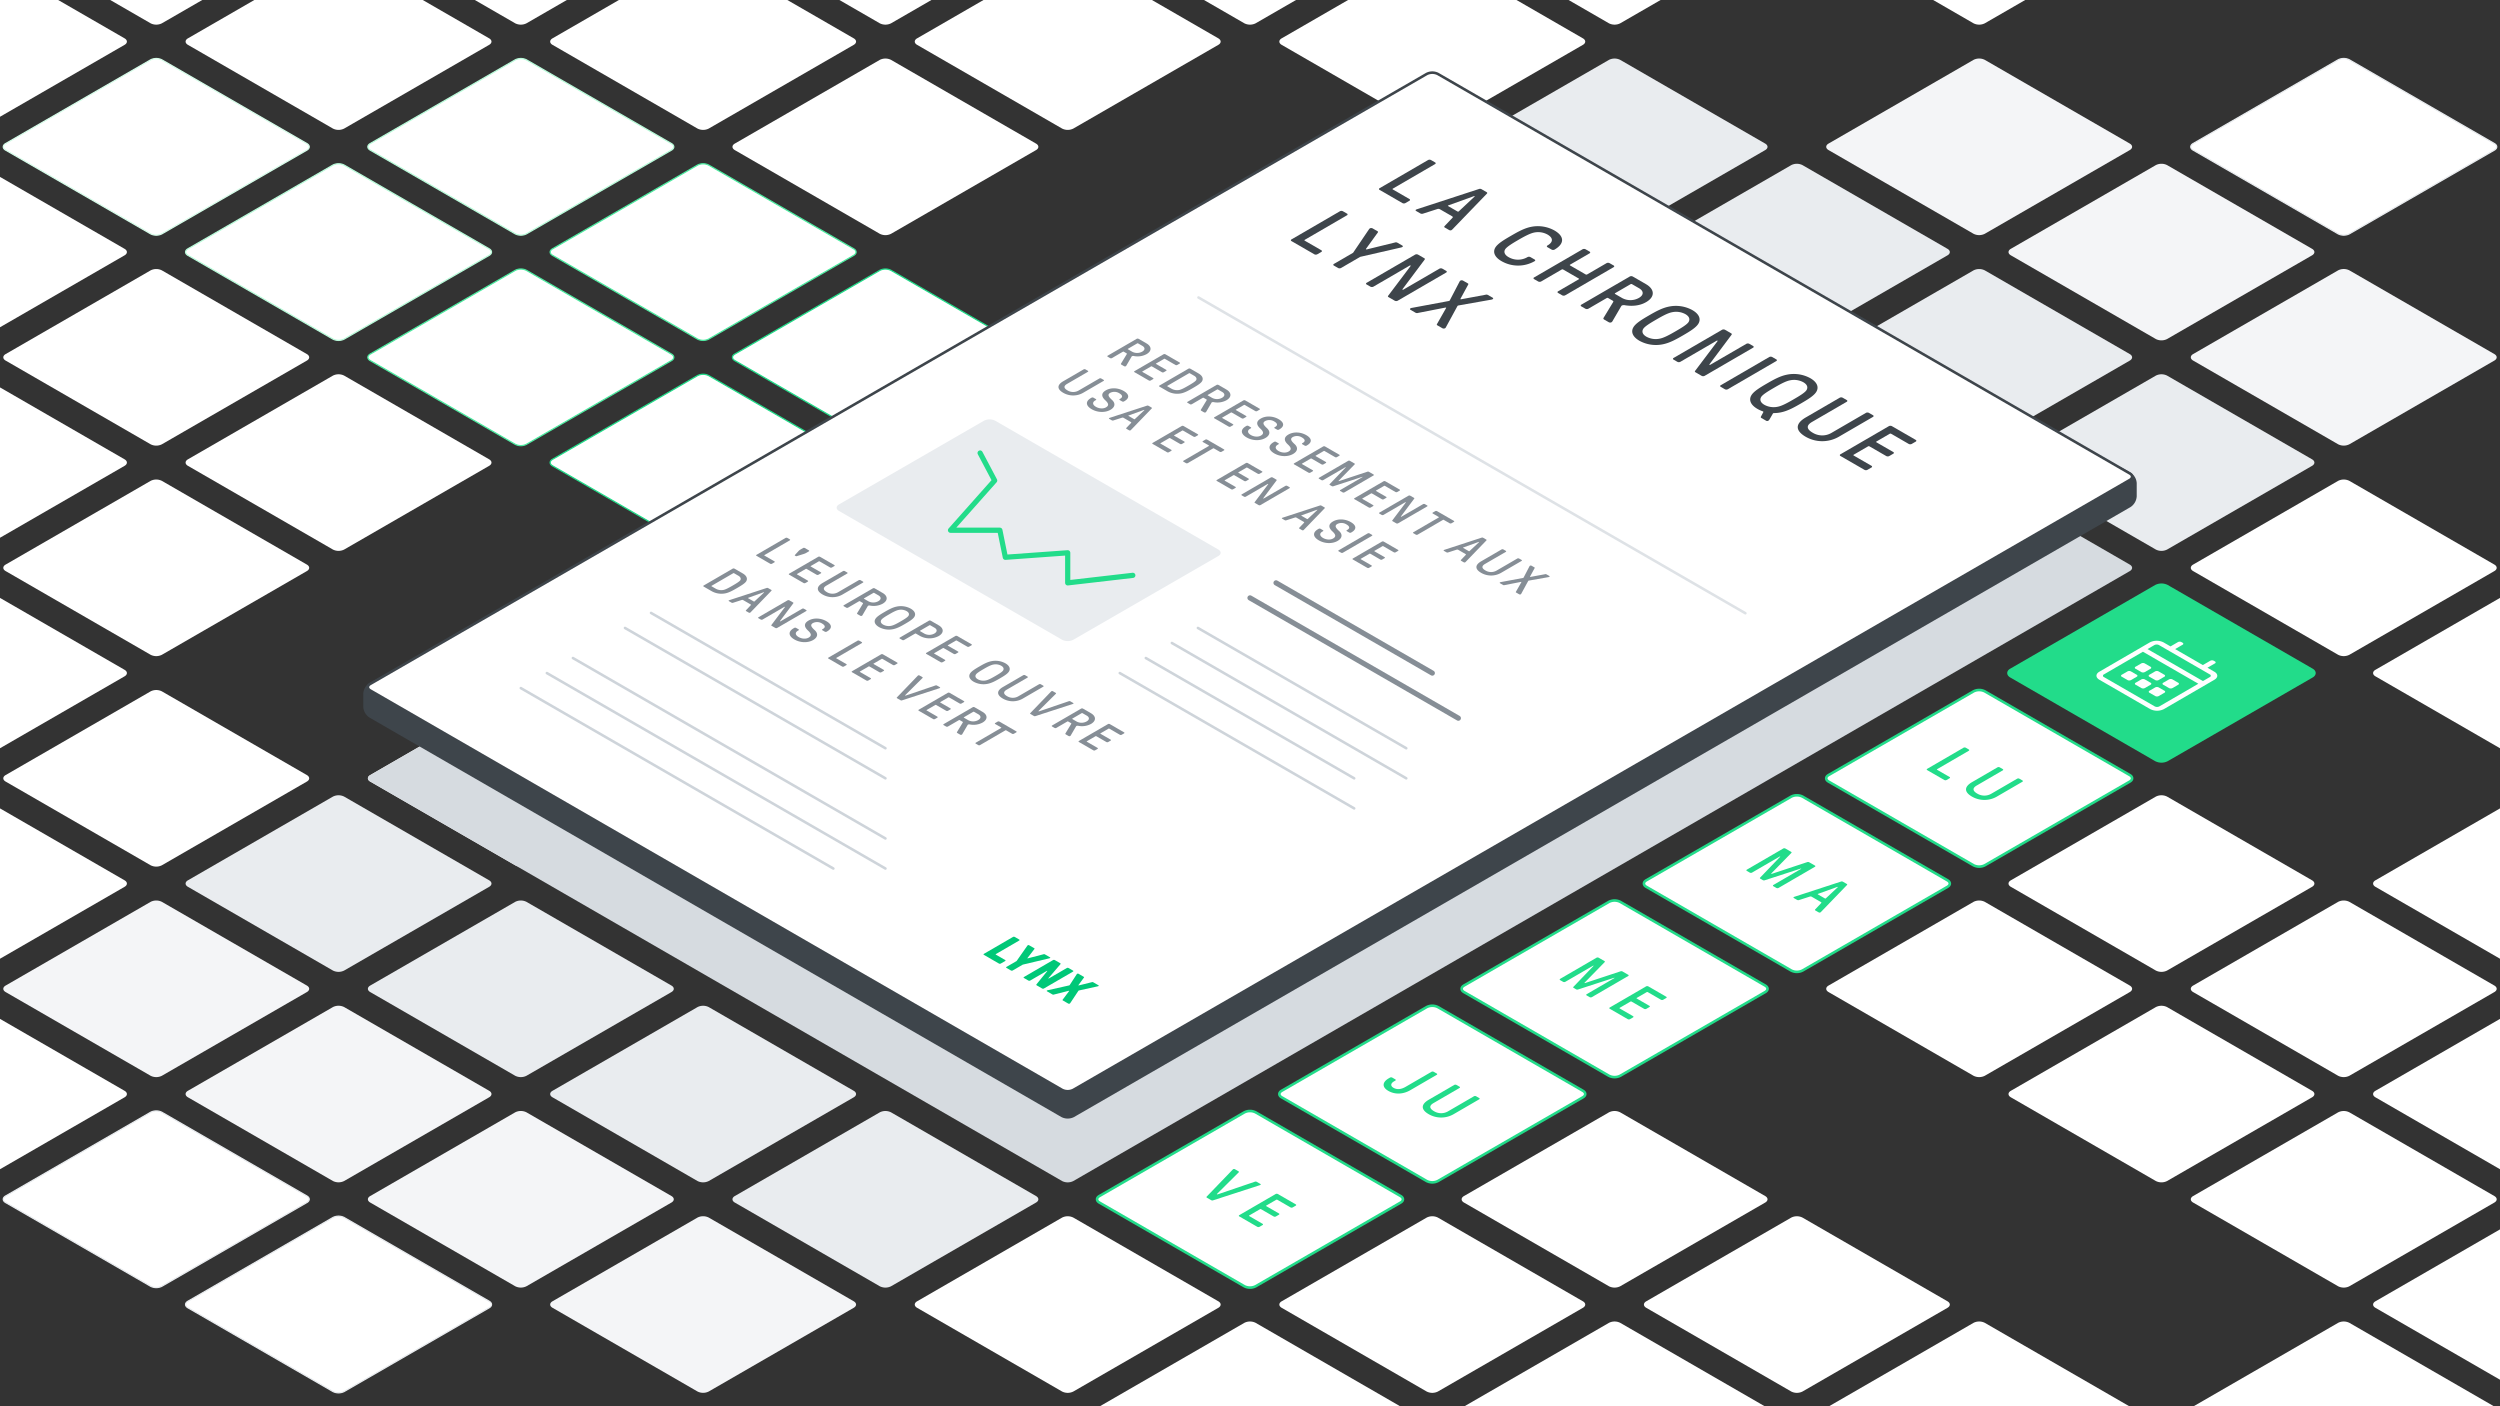 <svg xmlns="http://www.w3.org/2000/svg" viewBox="0 0 1920 1080"><rect x="0" y="0" width="1920" height="1080" fill="#333333" stroke="none"/><defs><style>.cls-1{fill:#fff;}.cls-13,.cls-17,.cls-18,.cls-19,.cls-2,.cls-20,.cls-3,.cls-4,.cls-5,.cls-6,.cls-9{fill:none;}.cls-2,.cls-20,.cls-5{stroke:#22dc8a;}.cls-13,.cls-17,.cls-2,.cls-3,.cls-4,.cls-5,.cls-6,.cls-9{stroke-miterlimit:10;}.cls-13,.cls-17,.cls-18,.cls-2{stroke-width:2px;}.cls-3{stroke:#4deba1;}.cls-4{stroke:#b9fbda;}.cls-6{stroke:#d7fdea;}.cls-7{fill:#e9ecef;}.cls-8{fill:#f4f5f7;}.cls-9{stroke:#e9ecef;}.cls-10{fill:#22dc8a;}.cls-11{fill:#d6dbe0;}.cls-12{fill:#3e454b;}.cls-13{stroke:#3e454b;}.cls-14{fill:#868e96;}.cls-15{isolation:isolate;}.cls-16{fill:#00c878;}.cls-17{stroke:#dee2e6;}.cls-17,.cls-18,.cls-19,.cls-20{stroke-linecap:round;}.cls-18{stroke:#ced4da;}.cls-18,.cls-19,.cls-20{stroke-linejoin:round;}.cls-19{stroke:#868e96;}.cls-19,.cls-20{stroke-width:4px;}</style></defs><g id="Baseline_Grid_copy" data-name="Baseline Grid copy"><path class="cls-1" d="M704.33,357.762c-2.381-1.375-2.381-3.625,0-5L815.67,288.48a9.606,9.606,0,0,1,8.66,0l111.34,64.282c2.382,1.375,2.382,3.625,0,5L824.33,422.044a9.606,9.606,0,0,1-8.66,0Z"/><path class="cls-1" d="M1264.33,681.078c-2.381-1.375-2.381-3.625,0-5L1375.67,611.8a9.606,9.606,0,0,1,8.66,0l111.34,64.282c2.382,1.375,2.382,3.625,0,5l-111.34,64.283a9.606,9.606,0,0,1-8.66,0Z"/><path class="cls-2" d="M1264.33,681.078c-2.381-1.375-2.381-3.625,0-5L1375.67,611.8a9.606,9.606,0,0,1,8.66,0l111.34,64.282c2.382,1.375,2.382,3.625,0,5l-111.34,64.283a9.606,9.606,0,0,1-8.66,0Z"/><path class="cls-1" d="M424.33,196.1c-2.381-1.375-2.381-3.625,0-5l111.34-64.282a9.606,9.606,0,0,1,8.66,0L655.67,191.1c2.382,1.375,2.382,3.625,0,5L544.33,260.386a9.606,9.606,0,0,1-8.66,0Z"/><path class="cls-3" d="M424.33,196.1c-2.381-1.375-2.381-3.625,0-5l111.34-64.282a9.606,9.606,0,0,1,8.66,0L655.67,191.1c2.382,1.375,2.382,3.625,0,5L544.33,260.386a9.606,9.606,0,0,1-8.66,0Z"/><path class="cls-1" d="M284.33,115.275c-2.381-1.375-2.381-3.625,0-5L395.67,45.993a9.606,9.606,0,0,1,8.66,0l111.34,64.282c2.382,1.375,2.382,3.625,0,5L404.33,179.557a9.606,9.606,0,0,1-8.66,0Z"/><path class="cls-4" d="M284.33,115.275c-2.381-1.375-2.381-3.625,0-5L395.67,45.993a9.606,9.606,0,0,1,8.66,0l111.34,64.282c2.382,1.375,2.382,3.625,0,5L404.33,179.557a9.606,9.606,0,0,1-8.66,0Z"/><path class="cls-1" d="M144.33,34.446c-2.381-1.375-2.381-3.625,0-5L255.67-34.836a9.606,9.606,0,0,1,8.66,0L375.67,29.446c2.382,1.375,2.382,3.625,0,5L264.33,98.728a9.606,9.606,0,0,1-8.66,0Z"/><path class="cls-1" d="M4.33-46.383c-2.381-1.375-2.381-3.625,0-5l111.34-64.282a9.606,9.606,0,0,1,8.66,0L235.67-51.383c2.382,1.375,2.382,3.625,0,5L124.33,17.9a9.606,9.606,0,0,1-8.66,0Z"/><path class="cls-1" d="M1404.33,761.908c-2.381-1.375-2.381-3.625,0-5l111.34-64.282a9.606,9.606,0,0,1,8.66,0l111.34,64.282c2.382,1.375,2.382,3.625,0,5L1524.33,826.19a9.606,9.606,0,0,1-8.66,0Z"/><path class="cls-1" d="M1544.33,842.737c-2.381-1.375-2.381-3.625,0-5l111.34-64.282a9.606,9.606,0,0,1,8.66,0l111.34,64.282c2.382,1.375,2.382,3.625,0,5l-111.34,64.282a9.606,9.606,0,0,1-8.66,0Z"/><path class="cls-1" d="M1684.33,923.566c-2.381-1.375-2.381-3.625,0-5l111.34-64.282a9.606,9.606,0,0,1,8.66,0l111.34,64.282c2.382,1.375,2.382,3.625,0,5l-111.34,64.282a9.606,9.606,0,0,1-8.66,0Z"/><path class="cls-1" d="M1824.33,1004.4c-2.381-1.375-2.381-3.625,0-5l111.34-64.282a9.606,9.606,0,0,1,8.66,0L2055.67,999.4c2.382,1.375,2.382,3.625,0,5l-111.34,64.282a9.606,9.606,0,0,1-8.66,0Z"/><path class="cls-1" d="M564.33,438.591c-2.381-1.375-2.381-3.625,0-5l111.34-64.282a9.606,9.606,0,0,1,8.66,0l111.34,64.282c2.382,1.375,2.382,3.625,0,5L684.33,502.873a9.606,9.606,0,0,1-8.66,0Z"/><path class="cls-1" d="M1124.33,761.907c-2.381-1.375-2.381-3.624,0-5l111.34-64.282a9.606,9.606,0,0,1,8.66,0l111.34,64.282c2.382,1.375,2.382,3.624,0,5L1244.33,826.19a9.606,9.606,0,0,1-8.66,0Z"/><path class="cls-2" d="M1124.33,761.907c-2.381-1.375-2.381-3.624,0-5l111.34-64.282a9.606,9.606,0,0,1,8.66,0l111.34,64.282c2.382,1.375,2.382,3.624,0,5L1244.33,826.19a9.606,9.606,0,0,1-8.66,0Z"/><path class="cls-1" d="M284.33,276.933c-2.381-1.375-2.381-3.625,0-5l111.34-64.282a9.606,9.606,0,0,1,8.66,0l111.34,64.282c2.382,1.375,2.382,3.625,0,5L404.33,341.215a9.606,9.606,0,0,1-8.66,0Z"/><path class="cls-3" d="M284.33,276.933c-2.381-1.375-2.381-3.625,0-5l111.34-64.282a9.606,9.606,0,0,1,8.66,0l111.34,64.282c2.382,1.375,2.382,3.625,0,5L404.33,341.215a9.606,9.606,0,0,1-8.66,0Z"/><path class="cls-1" d="M144.33,196.1c-2.381-1.375-2.381-3.625,0-5l111.34-64.282a9.606,9.606,0,0,1,8.66,0L375.67,191.1c2.382,1.375,2.382,3.625,0,5L264.33,260.386a9.606,9.606,0,0,1-8.66,0Z"/><path class="cls-4" d="M144.33,196.1c-2.381-1.375-2.381-3.625,0-5l111.34-64.282a9.606,9.606,0,0,1,8.66,0L375.67,191.1c2.382,1.375,2.382,3.625,0,5L264.33,260.386a9.606,9.606,0,0,1-8.66,0Z"/><path class="cls-1" d="M564.33,276.933c-2.381-1.375-2.381-3.625,0-5l111.34-64.282a9.606,9.606,0,0,1,8.66,0l111.34,64.282c2.382,1.375,2.382,3.625,0,5L684.33,341.215a9.606,9.606,0,0,1-8.66,0Z"/><path class="cls-5" d="M564.33,276.933c-2.381-1.375-2.381-3.625,0-5l111.34-64.282a9.606,9.606,0,0,1,8.66,0l111.34,64.282c2.382,1.375,2.382,3.625,0,5L684.33,341.215a9.606,9.606,0,0,1-8.66,0Z"/><path class="cls-1" d="M424.33,357.762c-2.381-1.375-2.381-3.625,0-5L535.67,288.48a9.606,9.606,0,0,1,8.66,0l111.34,64.282c2.382,1.375,2.382,3.625,0,5L544.33,422.044a9.606,9.606,0,0,1-8.66,0Z"/><path class="cls-5" d="M424.33,357.762c-2.381-1.375-2.381-3.625,0-5L535.67,288.48a9.606,9.606,0,0,1,8.66,0l111.34,64.282c2.382,1.375,2.382,3.625,0,5L544.33,422.044a9.606,9.606,0,0,1-8.66,0Z"/><path class="cls-1" d="M4.33,115.275c-2.381-1.375-2.381-3.625,0-5L115.67,45.993a9.606,9.606,0,0,1,8.66,0l111.34,64.282c2.382,1.375,2.382,3.625,0,5L124.33,179.557a9.606,9.606,0,0,1-8.66,0Z"/><path class="cls-6" d="M4.33,115.275c-2.381-1.375-2.381-3.625,0-5L115.67,45.993a9.606,9.606,0,0,1,8.66,0l111.34,64.282c2.382,1.375,2.382,3.625,0,5L124.33,179.557a9.606,9.606,0,0,1-8.66,0Z"/><path class="cls-1" d="M-135.67,34.446c-2.381-1.375-2.381-3.625,0-5L-24.33-34.836a9.606,9.606,0,0,1,8.66,0L95.67,29.446c2.382,1.375,2.382,3.625,0,5L-15.67,98.728a9.606,9.606,0,0,1-8.66,0Z"/><path class="cls-1" d="M1684.33,1085.224c-2.381-1.375-2.381-3.625,0-5l111.34-64.282a9.606,9.606,0,0,1,8.66,0l111.34,64.282c2.382,1.375,2.382,3.625,0,5l-111.34,64.282a9.606,9.606,0,0,1-8.66,0Z"/><path class="cls-1" d="M424.33,519.42c-2.381-1.375-2.381-3.625,0-5l111.34-64.282a9.606,9.606,0,0,1,8.66,0L655.67,514.42c2.382,1.375,2.382,3.625,0,5L544.33,583.7a9.606,9.606,0,0,1-8.66,0Z"/><path class="cls-1" d="M984.33,842.737c-2.381-1.375-2.381-3.625,0-5l111.34-64.282a9.606,9.606,0,0,1,8.66,0l111.34,64.282c2.382,1.375,2.382,3.625,0,5l-111.34,64.282a9.606,9.606,0,0,1-8.66,0Z"/><path class="cls-2" d="M984.33,842.737c-2.381-1.375-2.381-3.625,0-5l111.34-64.282a9.606,9.606,0,0,1,8.66,0l111.34,64.282c2.382,1.375,2.382,3.625,0,5l-111.34,64.282a9.606,9.606,0,0,1-8.66,0Z"/><path class="cls-1" d="M144.33,357.762c-2.381-1.375-2.381-3.625,0-5L255.67,288.48a9.606,9.606,0,0,1,8.66,0l111.34,64.282c2.382,1.375,2.382,3.625,0,5L264.33,422.044a9.606,9.606,0,0,1-8.66,0Z"/><path class="cls-1" d="M4.33,276.933c-2.381-1.375-2.381-3.625,0-5l111.34-64.282a9.606,9.606,0,0,1,8.66,0l111.34,64.282c2.382,1.375,2.382,3.625,0,5L124.33,341.215a9.606,9.606,0,0,1-8.66,0Z"/><path class="cls-1" d="M-135.67,196.1c-2.381-1.375-2.381-3.625,0-5l111.34-64.282a9.606,9.606,0,0,1,8.66,0L95.67,191.1c2.382,1.375,2.382,3.625,0,5L-15.67,260.386a9.606,9.606,0,0,1-8.66,0Z"/><path class="cls-1" d="M1124.33,923.566c-2.381-1.375-2.381-3.625,0-5l111.34-64.282a9.606,9.606,0,0,1,8.66,0l111.34,64.282c2.382,1.375,2.382,3.625,0,5l-111.34,64.282a9.606,9.606,0,0,1-8.66,0Z"/><path class="cls-1" d="M1264.33,1004.4c-2.381-1.375-2.381-3.625,0-5l111.34-64.282a9.606,9.606,0,0,1,8.66,0L1495.67,999.4c2.382,1.375,2.382,3.625,0,5l-111.34,64.282a9.606,9.606,0,0,1-8.66,0Z"/><path class="cls-1" d="M1404.33,1085.224c-2.381-1.375-2.381-3.625,0-5l111.34-64.282a9.606,9.606,0,0,1,8.66,0l111.34,64.282c2.382,1.375,2.382,3.625,0,5l-111.34,64.282a9.606,9.606,0,0,1-8.66,0Z"/><path class="cls-1" d="M284.33,600.249c-2.381-1.375-2.381-3.625,0-5l111.34-64.282a9.606,9.606,0,0,1,8.66,0l111.34,64.282c2.382,1.375,2.382,3.625,0,5L404.33,664.531a9.606,9.606,0,0,1-8.66,0Z"/><path class="cls-1" d="M844.33,923.566c-2.381-1.375-2.381-3.625,0-5l111.34-64.282a9.606,9.606,0,0,1,8.66,0l111.34,64.282c2.382,1.375,2.382,3.625,0,5L964.33,987.848a9.606,9.606,0,0,1-8.66,0Z"/><path class="cls-2" d="M844.33,923.566c-2.381-1.375-2.381-3.625,0-5l111.34-64.282a9.606,9.606,0,0,1,8.66,0l111.34,64.282c2.382,1.375,2.382,3.625,0,5L964.33,987.848a9.606,9.606,0,0,1-8.66,0Z"/><path class="cls-1" d="M4.33,438.591c-2.381-1.375-2.381-3.625,0-5l111.34-64.282a9.606,9.606,0,0,1,8.66,0l111.34,64.282c2.382,1.375,2.382,3.625,0,5L124.33,502.873a9.606,9.606,0,0,1-8.66,0Z"/><path class="cls-1" d="M-135.67,357.762c-2.381-1.375-2.381-3.625,0-5L-24.33,288.48a9.606,9.606,0,0,1,8.66,0L95.67,352.762c2.382,1.375,2.382,3.625,0,5L-15.67,422.044a9.606,9.606,0,0,1-8.66,0Z"/><path class="cls-1" d="M984.33,1004.4c-2.381-1.375-2.381-3.625,0-5l111.34-64.282a9.606,9.606,0,0,1,8.66,0L1215.67,999.4c2.382,1.375,2.382,3.625,0,5l-111.34,64.282a9.606,9.606,0,0,1-8.66,0Z"/><path class="cls-1" d="M1124.33,1085.224c-2.381-1.375-2.381-3.625,0-5l111.34-64.282a9.606,9.606,0,0,1,8.66,0l111.34,64.282c2.382,1.375,2.382,3.625,0,5l-111.34,64.282a9.606,9.606,0,0,1-8.66,0Z"/><path class="cls-7" d="M424.33,842.737c-2.381-1.375-2.381-3.625,0-5l111.34-64.282a9.606,9.606,0,0,1,8.66,0l111.34,64.282c2.382,1.375,2.382,3.625,0,5L544.33,907.019a9.606,9.606,0,0,1-8.66,0Z"/><path class="cls-7" d="M284.33,761.908c-2.381-1.375-2.381-3.625,0-5l111.34-64.282a9.606,9.606,0,0,1,8.66,0l111.34,64.282c2.382,1.375,2.382,3.625,0,5L404.33,826.19a9.606,9.606,0,0,1-8.66,0Z"/><path class="cls-8" d="M284.33,923.551c-2.381-1.375-2.381-3.625,0-5l111.34-64.282a9.606,9.606,0,0,1,8.66,0l111.34,64.282c2.382,1.375,2.382,3.625,0,5L404.33,987.833a9.606,9.606,0,0,1-8.66,0Z"/><path class="cls-8" d="M144.33,842.722c-2.381-1.375-2.381-3.625,0-5L255.67,773.44a9.606,9.606,0,0,1,8.66,0l111.34,64.282c2.382,1.375,2.382,3.625,0,5L264.33,907a9.606,9.606,0,0,1-8.66,0Z"/><path class="cls-8" d="M424.33,1004.38c-2.381-1.375-2.381-3.625,0-5L535.67,935.1a9.606,9.606,0,0,1,8.66,0L655.67,999.38c2.382,1.375,2.382,3.625,0,5l-111.34,64.282a9.606,9.606,0,0,1-8.66,0Z"/><path class="cls-1" d="M4.33,923.536c-2.381-1.375-2.381-3.625,0-5l111.34-64.282a9.606,9.606,0,0,1,8.66,0l111.34,64.282c2.382,1.375,2.382,3.625,0,5L124.33,987.818a9.606,9.606,0,0,1-8.66,0Z"/><path class="cls-9" d="M4.33,923.536c-2.381-1.375-2.381-3.625,0-5l111.34-64.282a9.606,9.606,0,0,1,8.66,0l111.34,64.282c2.382,1.375,2.382,3.625,0,5L124.33,987.818a9.606,9.606,0,0,1-8.66,0Z"/><path class="cls-7" d="M144.33,681.078c-2.381-1.375-2.381-3.625,0-5L255.67,611.8a9.606,9.606,0,0,1,8.66,0l111.34,64.282c2.382,1.375,2.382,3.625,0,5L264.33,745.361a9.606,9.606,0,0,1-8.66,0Z"/><path class="cls-1" d="M4.33,600.249c-2.381-1.375-2.381-3.625,0-5l111.34-64.282a9.606,9.606,0,0,1,8.66,0l111.34,64.282c2.382,1.375,2.382,3.625,0,5L124.33,664.531a9.606,9.606,0,0,1-8.66,0Z"/><path class="cls-1" d="M-135.67,519.42c-2.381-1.375-2.381-3.625,0-5l111.34-64.282a9.606,9.606,0,0,1,8.66,0L95.67,514.42c2.382,1.375,2.382,3.625,0,5L-15.67,583.7a9.606,9.606,0,0,1-8.66,0Z"/><path class="cls-7" d="M564.33,923.566c-2.381-1.375-2.381-3.625,0-5l111.34-64.282a9.606,9.606,0,0,1,8.66,0l111.34,64.282c2.382,1.375,2.382,3.625,0,5L684.33,987.848a9.606,9.606,0,0,1-8.66,0Z"/><path class="cls-1" d="M144.33,1004.366c-2.381-1.375-2.381-3.625,0-5l111.34-64.282a9.606,9.606,0,0,1,8.66,0l111.34,64.282c2.382,1.375,2.382,3.625,0,5l-111.34,64.282a9.606,9.606,0,0,1-8.66,0Z"/><path class="cls-9" d="M144.33,1004.366c-2.381-1.375-2.381-3.625,0-5l111.34-64.282a9.606,9.606,0,0,1,8.66,0l111.34,64.282c2.382,1.375,2.382,3.625,0,5l-111.34,64.282a9.606,9.606,0,0,1-8.66,0Z"/><path class="cls-1" d="M704.33,1004.4c-2.381-1.375-2.381-3.625,0-5l111.34-64.282a9.606,9.606,0,0,1,8.66,0L935.67,999.4c2.382,1.375,2.382,3.625,0,5l-111.34,64.282a9.606,9.606,0,0,1-8.66,0Z"/><path class="cls-1" d="M844.33,1085.224c-2.381-1.375-2.381-3.625,0-5l111.34-64.282a9.606,9.606,0,0,1,8.66,0l111.34,64.282c2.382,1.375,2.382,3.625,0,5l-111.34,64.282a9.606,9.606,0,0,1-8.66,0Z"/><path class="cls-8" d="M4.33,761.908c-2.381-1.375-2.381-3.625,0-5l111.34-64.282a9.606,9.606,0,0,1,8.66,0l111.34,64.282c2.382,1.375,2.382,3.625,0,5L124.33,826.19a9.606,9.606,0,0,1-8.66,0Z"/><path class="cls-1" d="M-135.67,681.078c-2.381-1.375-2.381-3.625,0-5L-24.33,611.8a9.606,9.606,0,0,1,8.66,0L95.67,676.078c2.382,1.375,2.382,3.625,0,5L-15.67,745.36a9.606,9.606,0,0,1-8.66,0Z"/><path class="cls-1" d="M-135.67,842.737c-2.381-1.375-2.381-3.625,0-5l111.34-64.282a9.606,9.606,0,0,1,8.66,0L95.67,837.737c2.382,1.375,2.382,3.625,0,5L-15.67,907.019a9.606,9.606,0,0,1-8.66,0Z"/><path class="cls-1" d="M844.33,276.933c-2.381-1.375-2.381-3.625,0-5l111.34-64.282a9.606,9.606,0,0,1,8.66,0l111.34,64.282c2.382,1.375,2.382,3.625,0,5L964.33,341.215a9.606,9.606,0,0,1-8.66,0Z"/><path class="cls-1" d="M1404.33,600.249c-2.381-1.375-2.381-3.625,0-5l111.34-64.282a9.606,9.606,0,0,1,8.66,0l111.34,64.282c2.382,1.375,2.382,3.625,0,5l-111.34,64.282a9.606,9.606,0,0,1-8.66,0Z"/><path class="cls-2" d="M1404.33,600.249c-2.381-1.375-2.381-3.625,0-5l111.34-64.282a9.606,9.606,0,0,1,8.66,0l111.34,64.282c2.382,1.375,2.382,3.625,0,5l-111.34,64.282a9.606,9.606,0,0,1-8.66,0Z"/><path class="cls-1" d="M564.33,115.275c-2.381-1.375-2.381-3.625,0-5L675.67,45.993a9.606,9.606,0,0,1,8.66,0l111.34,64.282c2.382,1.375,2.382,3.625,0,5L684.33,179.557a9.606,9.606,0,0,1-8.66,0Z"/><path class="cls-1" d="M424.33,34.446c-2.381-1.375-2.381-3.625,0-5L535.67-34.836a9.606,9.606,0,0,1,8.66,0L655.67,29.446c2.382,1.375,2.382,3.625,0,5L544.33,98.728a9.606,9.606,0,0,1-8.66,0Z"/><path class="cls-1" d="M284.33-46.383c-2.381-1.375-2.381-3.625,0-5l111.34-64.282a9.606,9.606,0,0,1,8.66,0L515.67-51.383c2.382,1.375,2.382,3.625,0,5L404.33,17.9a9.606,9.606,0,0,1-8.66,0Z"/><path class="cls-1" d="M1544.33,681.078c-2.381-1.375-2.381-3.625,0-5L1655.67,611.8a9.606,9.606,0,0,1,8.66,0l111.34,64.282c2.382,1.375,2.382,3.625,0,5l-111.34,64.283a9.606,9.606,0,0,1-8.66,0Z"/><path class="cls-1" d="M1684.33,761.908c-2.381-1.375-2.381-3.625,0-5l111.34-64.282a9.606,9.606,0,0,1,8.66,0l111.34,64.282c2.382,1.375,2.382,3.625,0,5L1804.33,826.19a9.606,9.606,0,0,1-8.66,0Z"/><path class="cls-1" d="M1824.33,842.737c-2.381-1.375-2.381-3.625,0-5l111.34-64.282a9.606,9.606,0,0,1,8.66,0l111.34,64.282c2.382,1.375,2.382,3.625,0,5l-111.34,64.282a9.606,9.606,0,0,1-8.66,0Z"/><path class="cls-1" d="M984.33,196.1c-2.381-1.375-2.381-3.625,0-5l111.34-64.282a9.606,9.606,0,0,1,8.66,0L1215.67,191.1c2.382,1.375,2.382,3.625,0,5l-111.34,64.282a9.606,9.606,0,0,1-8.66,0Z"/><path class="cls-10" d="M1544.33,519.42c-2.381-1.375-2.381-3.625,0-5l111.34-64.282a9.606,9.606,0,0,1,8.66,0l111.34,64.282c2.382,1.375,2.382,3.625,0,5L1664.33,583.7a9.606,9.606,0,0,1-8.66,0Z"/><path class="cls-2" d="M1544.33,519.42c-2.381-1.375-2.381-3.625,0-5l111.34-64.282a9.606,9.606,0,0,1,8.66,0l111.34,64.282c2.382,1.375,2.382,3.625,0,5L1664.33,583.7a9.606,9.606,0,0,1-8.66,0Z"/><path class="cls-1" d="M704.33,34.446c-2.381-1.375-2.381-3.625,0-5L815.67-34.836a9.606,9.606,0,0,1,8.66,0L935.67,29.446c2.382,1.375,2.382,3.625,0,5L824.33,98.728a9.606,9.606,0,0,1-8.66,0Z"/><path class="cls-1" d="M564.33-46.383c-2.381-1.375-2.381-3.625,0-5l111.34-64.282a9.606,9.606,0,0,1,8.66,0L795.67-51.383c2.382,1.375,2.382,3.625,0,5L684.33,17.9a9.606,9.606,0,0,1-8.66,0Z"/><path class="cls-1" d="M1824.33,681.078c-2.381-1.375-2.381-3.625,0-5L1935.67,611.8a9.606,9.606,0,0,1,8.66,0l111.34,64.282c2.382,1.375,2.382,3.625,0,5L1944.33,745.36a9.606,9.606,0,0,1-8.66,0Z"/><path class="cls-7" d="M1404.33,276.933c-2.381-1.375-2.381-3.625,0-5l111.34-64.282a9.606,9.606,0,0,1,8.66,0l111.34,64.282c2.382,1.375,2.382,3.625,0,5l-111.34,64.282a9.606,9.606,0,0,1-8.66,0Z"/><path class="cls-7" d="M1264.33,196.1c-2.381-1.375-2.381-3.625,0-5l111.34-64.282a9.606,9.606,0,0,1,8.66,0L1495.67,191.1c2.382,1.375,2.382,3.625,0,5l-111.34,64.282a9.606,9.606,0,0,1-8.66,0Z"/><path class="cls-7" d="M1124.33,115.275c-2.381-1.375-2.381-3.625,0-5l111.34-64.282a9.606,9.606,0,0,1,8.66,0l111.34,64.282c2.382,1.375,2.382,3.625,0,5l-111.34,64.282a9.606,9.606,0,0,1-8.66,0Z"/><path class="cls-1" d="M984.33,34.446c-2.381-1.375-2.381-3.625,0-5l111.34-64.282a9.606,9.606,0,0,1,8.66,0l111.34,64.282c2.382,1.375,2.382,3.625,0,5L1104.33,98.728a9.606,9.606,0,0,1-8.66,0Z"/><path class="cls-1" d="M844.33-46.384c-2.381-1.375-2.381-3.625,0-5l111.34-64.282a9.606,9.606,0,0,1,8.66,0l111.34,64.282c2.382,1.375,2.382,3.625,0,5L964.33,17.9a9.606,9.606,0,0,1-8.66,0Z"/><path class="cls-7" d="M1544.33,357.762c-2.381-1.375-2.381-3.625,0-5l111.34-64.282a9.606,9.606,0,0,1,8.66,0l111.34,64.282c2.382,1.375,2.382,3.625,0,5l-111.34,64.282a9.606,9.606,0,0,1-8.66,0Z"/><path class="cls-8" d="M1544.33,196.09c-2.381-1.375-2.381-3.625,0-5l111.34-64.282a9.606,9.606,0,0,1,8.66,0l111.34,64.282c2.382,1.375,2.382,3.625,0,5l-111.34,64.282a9.606,9.606,0,0,1-8.66,0Z"/><path class="cls-8" d="M1404.33,115.261c-2.381-1.375-2.381-3.625,0-5l111.34-64.282a9.606,9.606,0,0,1,8.66,0l111.34,64.282c2.382,1.375,2.382,3.625,0,5l-111.34,64.282a9.606,9.606,0,0,1-8.66,0Z"/><path class="cls-1" d="M1684.33,115.261c-2.381-1.375-2.381-3.625,0-5l111.34-64.282a9.606,9.606,0,0,1,8.66,0l111.34,64.282c2.382,1.375,2.382,3.625,0,5l-111.34,64.282a9.606,9.606,0,0,1-8.66,0Z"/><path class="cls-9" d="M1684.33,115.261c-2.381-1.375-2.381-3.625,0-5l111.34-64.282a9.606,9.606,0,0,1,8.66,0l111.34,64.282c2.382,1.375,2.382,3.625,0,5l-111.34,64.282a9.606,9.606,0,0,1-8.66,0Z"/><path class="cls-8" d="M1684.33,276.919c-2.381-1.375-2.381-3.625,0-5l111.34-64.282a9.606,9.606,0,0,1,8.66,0l111.34,64.282c2.382,1.375,2.382,3.625,0,5L1804.33,341.2a9.606,9.606,0,0,1-8.66,0Z"/><path class="cls-1" d="M1684.33,438.591c-2.381-1.375-2.381-3.625,0-5l111.34-64.282a9.606,9.606,0,0,1,8.66,0l111.34,64.282c2.382,1.375,2.382,3.625,0,5l-111.34,64.282a9.606,9.606,0,0,1-8.66,0Z"/><path class="cls-1" d="M1824.33,519.42c-2.381-1.375-2.381-3.625,0-5l111.34-64.282a9.606,9.606,0,0,1,8.66,0l111.34,64.282c2.382,1.375,2.382,3.625,0,5L1944.33,583.7a9.606,9.606,0,0,1-8.66,0Z"/><path class="cls-1" d="M1124.33-46.384c-2.381-1.375-2.381-3.625,0-5l111.34-64.282a9.606,9.606,0,0,1,8.66,0l111.34,64.282c2.382,1.375,2.382,3.625,0,5L1244.33,17.9a9.606,9.606,0,0,1-8.66,0Z"/><path class="cls-1" d="M1404.33-46.384c-2.381-1.375-2.381-3.625,0-5l111.34-64.282a9.606,9.606,0,0,1,8.66,0l111.34,64.282c2.382,1.375,2.382,3.625,0,5L1524.33,17.9a9.606,9.606,0,0,1-8.66,0Z"/><path class="cls-10" d="M1512.029,575.6c.472.273.475.715.012.984l-24.32,14.133c-.254.148-.253.339,0,.487l9.538,5.507a.52.52,0,0,1,0,.984l-2.321,1.349a1.877,1.877,0,0,1-1.7,0l-13.153-7.594a.521.521,0,0,1,0-.987l27.91-16.22a1.877,1.877,0,0,1,1.7,0Z"/><path class="cls-10" d="M1553.222,599.386c.473.273.475.715.012.984L1533.7,611.724a19.119,19.119,0,0,1-19.218.074c-5.919-3.417-6.279-7.446.064-11.132l19.537-11.354a1.877,1.877,0,0,1,1.693,0l2.343,1.353a.519.519,0,0,1,.006.98l-19.962,11.6c-3.806,2.212-2.858,4.375.334,6.218a10.511,10.511,0,0,0,10.73.17l19.962-11.6a1.879,1.879,0,0,1,1.7,0Z"/><path class="cls-10" d="M1393.831,664.732a.518.518,0,0,1,.006.981l-27.91,16.219a1.871,1.871,0,0,1-1.693,0l-2.26-1.3a.52.52,0,0,1-.006-.981l21.231-12.338c.155-.09.16-.173.082-.218a.522.522,0,0,0-.376,0l-27.493,8.921a1.815,1.815,0,0,1-1.611-.1l-1.787-1.032c-.466-.269-.557-.564-.177-.932l15.317-15.951c.092-.1.078-.169.01-.208a.434.434,0,0,0-.393.039l-21.23,12.338a1.879,1.879,0,0,1-1.7,0l-2.253-1.3a.52.52,0,0,1-.006-.981l27.91-16.219a1.861,1.861,0,0,1,1.693,0l4.341,2.506c.466.269.557.564.177.933l-15.394,15.751c-.083.074-.039.159.057.215a.458.458,0,0,0,.371.032l27.142-8.969a1.815,1.815,0,0,1,1.611.1Z"/><path class="cls-10" d="M1398.619,700.264a2.473,2.473,0,0,1-.6.494,1.476,1.476,0,0,1-1.311-.074l-2.471-1.426a.5.5,0,0,1-.17-.834l4.593-4.843c.3-.269.168-.586-.215-.808l-7.068-4.08a1.806,1.806,0,0,0-1.4-.125l-8.341,2.679a1.922,1.922,0,0,1-1.445-.1l-2.465-1.423c-.428-.247-.43-.593-.138-.763a4.157,4.157,0,0,1,.851-.347l35.446-11.574a1.822,1.822,0,0,1,1.438.1l2.982,1.721c.383.221.474.561.176.83Zm2.87-10.292a.634.634,0,0,0,.808-.078l9.034-8.452c.12-.122.164-.2.081-.247l-.083-.048c-.089-.052-.217-.022-.426.048l-14.563,5.26c-.432.148-.387.321-.131.468l5.28,3.049"/><path class="cls-10" d="M1279.649,765.476c.472.273.475.715.012.984l-2.328,1.353a1.877,1.877,0,0,1-1.7,0l-10.126-5.846a.875.875,0,0,0-.853,0l-7.612,4.423c-.254.148-.246.343.009.491l9.66,5.577a.52.52,0,0,1,0,.984l-2.321,1.349a1.877,1.877,0,0,1-1.7,0l-9.66-5.577a.866.866,0,0,0-.847,0L1243.938,774c-.254.148-.252.347,0,.494l10.215,5.9a.52.52,0,0,1,.006.981l-2.328,1.352a1.877,1.877,0,0,1-1.693,0l-13.835-7.988a.519.519,0,0,1-.006-.98l27.91-16.22a1.877,1.877,0,0,1,1.693,0Z"/><path class="cls-10" d="M1250.439,748.611a.52.52,0,0,1,.006.981l-27.91,16.219a1.871,1.871,0,0,1-1.693,0l-2.254-1.3c-.472-.273-.475-.715-.012-.984l21.231-12.338c.151-.088.155-.169.078-.214a.529.529,0,0,0-.379,0l-27.48,8.92a1.82,1.82,0,0,1-1.61-.1l-1.788-1.032c-.472-.273-.557-.564-.177-.933l15.311-15.946c.093-.1.077-.176.009-.216a.432.432,0,0,0-.392.039l-21.23,12.337a1.871,1.871,0,0,1-1.693,0l-2.254-1.3c-.472-.273-.475-.715-.012-.984l27.91-16.219a1.874,1.874,0,0,1,1.7,0l4.342,2.507c.466.269.557.564.177.932l-15.395,15.752c-.089.073-.047.16.049.215a.441.441,0,0,0,.372.028l27.143-8.969a1.826,1.826,0,0,1,1.611.1Z"/><path class="cls-10" d="M1136.014,843.3a.52.52,0,0,1,.005.981l-19.537,11.353a19.116,19.116,0,0,1-19.218.074c-5.919-3.417-6.279-7.446.065-11.132l19.536-11.354a1.877,1.877,0,0,1,1.693,0l2.343,1.353a.52.52,0,0,1,.006.981l-19.956,11.6c-3.812,2.216-2.858,4.376.334,6.219a10.517,10.517,0,0,0,10.737.173l19.956-11.6a1.867,1.867,0,0,1,1.693,0Z"/><path class="cls-10" d="M1103.42,824.481a.52.52,0,0,1,.006.981l-20.3,11.8c-5.411,3.144-11.69,3.539-16.925.516-4.981-2.875-4.614-6.735.334-9.61l1.008-.586a1.877,1.877,0,0,1,1.7,0l2.344,1.353a.521.521,0,0,1,0,.984l-1.009.586c-2.708,1.574-2.735,3.565-.354,4.94,2.643,1.526,5.817,1.257,9.287-.76l19.873-11.549a1.877,1.877,0,0,1,1.693,0Z"/><path class="cls-10" d="M967.907,909.225c.428.247.429.594.138.763a3.917,3.917,0,0,1-.845.343l-35.535,11.524a1.77,1.77,0,0,1-1.438-.1l-3.32-1.917c-.383-.221-.474-.516-.177-.837l19.829-20.591a2.893,2.893,0,0,1,.589-.49,1.472,1.472,0,0,1,1.311.073l2.682,1.548c.383.222.473.517.176.837l-16.625,16.511c-.126.125-.126.221,0,.295l.083.048a.6.6,0,0,0,.515,0l28.45-9.683a1.792,1.792,0,0,1,1.445.1Z"/><path class="cls-10" d="M995.131,924.943c.472.273.475.715.012.985l-2.328,1.352a1.88,1.88,0,0,1-1.7,0L980.99,921.43a.88.88,0,0,0-.853,0l-7.612,4.424c-.254.147-.246.343.009.49l9.66,5.577a.521.521,0,0,1,0,.985l-2.321,1.349a1.874,1.874,0,0,1-1.7,0l-9.66-5.577a.866.866,0,0,0-.847,0l-8.246,4.792c-.254.147-.252.346,0,.494l10.215,5.9a.519.519,0,0,1,.006.98l-2.328,1.353a1.877,1.877,0,0,1-1.693,0l-13.835-7.988a.52.52,0,0,1-.006-.981l27.91-16.219a1.877,1.877,0,0,1,1.693,0Z"/><path class="cls-1" d="M1661.372,525.879a.814.814,0,0,1,0-1.537l4.4-2.558a2.94,2.94,0,0,1,2.654,0l4.437,2.562a.814.814,0,0,1,0,1.537l-4.4,2.558a2.94,2.94,0,0,1-2.654,0Z"/><path class="cls-1" d="M1650.736,519.738a.815.815,0,0,1-.009-1.541l4.4-2.558a2.94,2.94,0,0,1,2.66,0l4.431,2.558a.812.812,0,0,1,0,1.537l-4.4,2.559a2.929,2.929,0,0,1-2.653,0Z"/><path class="cls-1" d="M1640.092,513.593a.813.813,0,0,1,0-1.537l4.4-2.558a2.928,2.928,0,0,1,2.654,0l4.431,2.558a.815.815,0,0,1,.009,1.541l-4.4,2.558a2.94,2.94,0,0,1-2.66,0Z"/><path class="cls-1" d="M1640.168,525.879a.814.814,0,0,1-.015-1.537l4.408-2.562a2.94,2.94,0,0,1,2.654,0l4.431,2.558a.812.812,0,0,1,.009,1.534l-4.409,2.562a2.929,2.929,0,0,1-2.647,0Z"/><path class="cls-1" d="M1629.525,519.734a.811.811,0,0,1-.009-1.533l4.409-2.562a2.925,2.925,0,0,1,2.647,0L1641,518.2a.814.814,0,0,1,.015,1.537l-4.409,2.562a2.935,2.935,0,0,1-2.653,0Z"/><path class="cls-1" d="M1650.805,532.021a.813.813,0,0,1-.009-1.534l4.409-2.562a2.938,2.938,0,0,1,2.647,0l4.437,2.562a.812.812,0,0,1,.009,1.533l-4.409,2.562a2.932,2.932,0,0,1-2.647,0Z"/><path class="cls-1" d="M1700.652,515.893c2.936,1.7,2.958,4.449.04,6.145l-38.769,22.53a11.7,11.7,0,0,1-10.609,0L1612.3,522.038c-2.937-1.7-2.953-4.445-.035-6.141l38.77-22.53a11.682,11.682,0,0,1,10.6,0l5.325,3.074,5.728-3.329a2.925,2.925,0,0,1,2.647,0l.887.513a.812.812,0,0,1,.009,1.533l-5.728,3.329,21.28,12.286,5.728-3.329a2.94,2.94,0,0,1,2.654,0l.887.512a.813.813,0,0,1,.009,1.534l-5.728,3.329Zm-42.279,26.626,29.959-17.41-42.567-24.576-29.958,17.41a1.083,1.083,0,0,0,.018,2.046l39.016,22.526a3.91,3.91,0,0,0,3.532,0m33.479-19.456,5.291-3.074a1.083,1.083,0,0,0-.018-2.046l-39.017-22.527a3.907,3.907,0,0,0-3.532,0l-5.29,3.074,42.566,24.576"/></g><g id="Artwork_copy" data-name="Artwork copy"><path class="cls-11" d="M284.33,600.264c-2.381-1.375-2.381-3.625,0-5l811.34-468.428a9.606,9.606,0,0,1,8.66,0l531.34,306.769c2.381,1.375,2.381,3.625,0,5L824.33,907.033a9.606,9.606,0,0,1-8.66,0Z"/><path class="cls-12" d="M284.33,550.264a9.608,9.608,0,0,1-4.33-7.5v-10a9.376,9.376,0,0,1,4.376-7.42L1095.624,76.756a10.224,10.224,0,0,1,8.775-.043l531.2,287.015a9.26,9.26,0,0,1,4.4,7.377v10a9.608,9.608,0,0,1-4.33,7.5L824.33,857.033a9.606,9.606,0,0,1-8.66,0Z"/><path class="cls-13" d="M284.33,550.264a9.608,9.608,0,0,1-4.33-7.5v-10a9.376,9.376,0,0,1,4.376-7.42L1095.624,76.756a10.224,10.224,0,0,1,8.775-.043l531.2,287.015a9.26,9.26,0,0,1,4.4,7.377v10a9.608,9.608,0,0,1-4.33,7.5L824.33,857.033a9.606,9.606,0,0,1-8.66,0Z"/><path class="cls-1" d="M284.33,530.264c-2.381-1.375-2.381-3.625,0-5L1095.67,56.836a9.606,9.606,0,0,1,8.66,0l531.34,306.769c2.381,1.375,2.381,3.625,0,5L824.33,837.033a9.606,9.606,0,0,1-8.66,0Z"/><path class="cls-13" d="M284.33,530.264c-2.381-1.375-2.381-3.625,0-5L1095.67,56.836a9.606,9.606,0,0,1,8.66,0l531.34,306.769c2.381,1.375,2.381,3.625,0,5L824.33,837.033a9.606,9.606,0,0,1-8.66,0Z"/><path class="cls-12" d="M1115.481,176.124a3.354,3.354,0,0,1-.792.652,1.968,1.968,0,0,1-1.757-.1l-3.288-1.9a.665.665,0,0,1-.236-1.113l6.137-6.459c.386-.357.218-.785-.292-1.08l-9.424-5.44a2.431,2.431,0,0,0-1.866-.166l-11.129,3.575a2.558,2.558,0,0,1-1.923-.132l-3.288-1.9c-.568-.328-.571-.785-.171-1.017a5.163,5.163,0,0,1,1.124-.461l47.26-15.431a2.455,2.455,0,0,1,1.929.129l3.972,2.293c.51.3.621.756.229,1.117Zm3.823-13.731a.834.834,0,0,0,1.069-.1l12.041-11.273c.171-.166.234-.261.119-.328l-.115-.066c-.115-.067-.287-.033-.572.066l-19.415,7.015c-.566.195-.507.42-.162.619l7.035,4.063"/><path class="cls-12" d="M1102.126,124.712a.7.7,0,0,1,.008,1.313l-32.427,18.844c-.336.195-.328.457.01.652l12.712,7.339a.7.7,0,0,1,.008,1.313l-3.1,1.8a2.506,2.506,0,0,1-2.266,0l-17.532-10.122a.694.694,0,0,1-.007-1.312l37.215-21.628a2.516,2.516,0,0,1,2.265,0Z"/><path class="cls-12" d="M1193.768,176.975c7.719,4.457,8.037,10.122.026,14.778a2.494,2.494,0,0,1-2.152-.066l-3.179-1.836a.693.693,0,0,1,0-1.309c4.624-2.687,4.434-5.868-.048-8.456a14.851,14.851,0,0,0-10.248-1.471c-3.33.686-8.127,3.34-12.3,5.766s-8.734,5.208-9.913,7.144c-1.236,2.027-.371,4.224,2.579,5.927a14.443,14.443,0,0,0,14.592,0,2.5,2.5,0,0,1,2.259,0l3.18,1.836c.568.328.686.918.121,1.246a25.525,25.525,0,0,1-25.512.033c-5.676-3.277-6.71-7.21-4.756-10.454,1.854-3.045,6.649-5.9,11.889-8.943s10.149-5.832,15.4-6.915A26.287,26.287,0,0,1,1193.768,176.975Z"/><path class="cls-12" d="M1239.256,203.884a.694.694,0,0,1,0,1.309l-37.215,21.627a2.506,2.506,0,0,1-2.26,0l-3.122-1.8a.694.694,0,0,1-.007-1.312l15.788-9.175c.336-.2.335-.461,0-.656L1200.517,207a1.17,1.17,0,0,0-1.133,0l-15.788,9.176a2.5,2.5,0,0,1-2.259,0l-3.122-1.8a.694.694,0,0,1-.007-1.313l37.215-21.627a2.518,2.518,0,0,1,2.266,0l3.122,1.8a.694.694,0,0,1,0,1.308l-14.945,8.685c-.336.195-.335.461,0,.656l11.92,6.882a1.165,1.165,0,0,0,1.133,0l14.944-8.684a2.512,2.512,0,0,1,2.266,0Z"/><path class="cls-12" d="M1438.438,318.882a.694.694,0,0,1,0,1.309l-26.051,15.139a25.491,25.491,0,0,1-25.627.1c-7.885-4.553-8.367-9.931.088-14.845l26.051-15.139a2.515,2.515,0,0,1,2.266,0l3.122,1.8a.7.7,0,0,1,.007,1.313l-26.615,15.467c-5.075,2.949-3.811,5.832.441,8.287a14.017,14.017,0,0,0,14.314.232l26.615-15.468a2.518,2.518,0,0,1,2.266,0Z"/><path class="cls-12" d="M1361.606,317.57l-2.578,4.457a3.12,3.12,0,0,1-1.012,1.113,1.75,1.75,0,0,1-1.815-.129l-3.46-2c-.511-.295-.563-.59-.293-1.146l1.795-3.344c.113-.258-.06-.424-.232-.523a2.057,2.057,0,0,0-.453-.2,21.269,21.269,0,0,1-3.854-1.769c-5.676-3.277-6.6-7.207-4.641-10.454,1.791-3.015,6.535-5.9,11.774-8.943s10.2-5.8,15.407-6.853a26.262,26.262,0,0,1,18.056,2.658c5.676,3.277,6.6,7.207,4.648,10.45-1.8,3.016-6.535,5.9-11.78,8.947s-10.207,5.8-15.4,6.849a26.555,26.555,0,0,1-5.145.557C1362.056,317.242,1361.776,317.345,1361.606,317.57Zm3.585-5.175c3.452-.623,8.248-3.344,12.415-5.766s8.855-5.212,9.913-7.21.492-4.095-2.572-5.865a14.9,14.9,0,0,0-10.14-1.474c-3.439.623-8.235,3.343-12.409,5.769s-8.848,5.208-9.919,7.206-.479,4.1,2.585,5.865a14.874,14.874,0,0,0,10.127,1.475"/><path class="cls-12" d="M1364.172,276a.694.694,0,0,1,0,1.309l-37.216,21.627a2.5,2.5,0,0,1-2.259,0l-3.122-1.8a.694.694,0,0,1-.007-1.312l37.215-21.627a2.512,2.512,0,0,1,2.266,0Z"/><path class="cls-12" d="M1346.358,265.72a.7.7,0,0,1,.008,1.312l-37.215,21.627a2.5,2.5,0,0,1-2.266,0l-4.7-2.716c-.626-.362-.685-.66-.237-1.246l16.955-22.479c.29-.361.283-.49.111-.59a.716.716,0,0,0-.674.067l-27.853,16.186a2.506,2.506,0,0,1-2.266,0l-2.892-1.67a.694.694,0,0,1-.007-1.312l37.215-21.627a2.512,2.512,0,0,1,2.266,0l4.7,2.716c.626.362.685.66.23,1.25l-16.726,22.346c-.284.357-.284.49-.111.59a.716.716,0,0,0,.674-.067L1341.2,264.05a2.513,2.513,0,0,1,2.265,0Z"/><path class="cls-12" d="M1304.362,248.594c-1.8,3.019-6.528,5.9-11.774,8.95s-10.207,5.8-15.406,6.845a26.227,26.227,0,0,1-18.057-2.65c-5.676-3.277-6.608-7.21-4.641-10.454,1.791-3.015,6.528-5.9,11.768-8.947s10.207-5.8,15.413-6.849a26.245,26.245,0,0,1,18.056,2.658C1305.391,241.42,1306.323,245.354,1304.362,248.594Zm-29.75,11.5c3.452-.623,8.248-3.344,12.415-5.766s8.855-5.212,9.913-7.21.492-4.095-2.572-5.865a14.9,14.9,0,0,0-10.14-1.474c-3.446.619-8.242,3.34-12.415,5.765s-8.849,5.209-9.913,7.21-.48,4.1,2.585,5.865a14.885,14.885,0,0,0,10.127,1.475"/><path class="cls-12" d="M1245.014,235.3l-6.726,11.534a1.647,1.647,0,0,1-.67.656,2.2,2.2,0,0,1-2.152-.066l-3.46-2c-.741-.428-.686-.918-.466-1.313l7.4-12.186c.17-.3.219-.66-.4-1.018l-3.46-2a1.15,1.15,0,0,0-1.133,0l-14.094,8.191a2.5,2.5,0,0,1-2.266,0l-3.122-1.8a.694.694,0,0,1-.007-1.313l37.215-21.627a2.518,2.518,0,0,1,2.266,0l10.215,5.9c6.583,3.8,7.182,9.636.078,13.764-4.853,2.82-10.508,3.274-16,2.456a4.389,4.389,0,0,0-2.545.1A1.727,1.727,0,0,0,1245.014,235.3Zm.817-6.392a13.34,13.34,0,0,0,12.841-.1c4.117-2.393,3.585-5.441.124-7.439l-5.389-3.111a1.158,1.158,0,0,0-1.132,0l-11.843,6.882c-.336.2-.335.454.01.653l5.389,3.111"/><path class="cls-12" d="M1471.281,337.844a.694.694,0,0,1,0,1.308l-3.1,1.8a2.5,2.5,0,0,1-2.259,0l-13.51-7.8a1.165,1.165,0,0,0-1.133,0l-10.149,5.9c-.336.195-.335.46,0,.656l12.884,7.438a.694.694,0,0,1,.007,1.313l-3.1,1.8a2.5,2.5,0,0,1-2.259,0l-12.884-7.439a1.17,1.17,0,0,0-1.133,0l-11,6.392c-.336.195-.328.457.01.652l13.619,7.863a.694.694,0,0,1,.007,1.312l-3.1,1.8a2.5,2.5,0,0,1-2.265,0L1413.47,350.2a.692.692,0,0,1,0-1.308l37.216-21.627a2.51,2.51,0,0,1,2.259,0Z"/><path class="cls-12" d="M1076.934,188.554c.511.295.629.818.064,1.146a4.888,4.888,0,0,1-1.353.461l-31.022,7.111-14.716,8.552a2.506,2.506,0,0,1-2.266,0l-3.179-1.836a.692.692,0,0,1,0-1.308l14.716-8.552,12.175-17.993a2.33,2.33,0,0,1,.791-.785,2.21,2.21,0,0,1,1.979.033l3.741,2.16c.511.295.628.627.229,1.117l-8.866,12.253c-.221.262-.277.428-.054.557a1.212,1.212,0,0,0,.961-.033l21.125-5.176a2.357,2.357,0,0,1,1.929.129Z"/><path class="cls-12" d="M1034.464,164.033a.7.7,0,0,1,.007,1.313l-32.42,18.84c-.342.2-.335.461,0,.656l12.712,7.339a.7.7,0,0,1,.007,1.313l-3.1,1.8a2.5,2.5,0,0,1-2.265,0l-17.533-10.122a.694.694,0,0,1-.007-1.312l37.215-21.627a2.5,2.5,0,0,1,2.266,0Z"/><path class="cls-12" d="M1110.639,208.013a.694.694,0,0,1,.007,1.313l-37.215,21.627a2.5,2.5,0,0,1-2.265,0l-4.712-2.721c-.626-.361-.679-.656-.224-1.246l16.954-22.478c.278-.361.278-.494.112-.59a.742.742,0,0,0-.687.066l-27.853,16.187a2.5,2.5,0,0,1-2.259,0l-2.9-1.673a.694.694,0,0,1-.007-1.312l37.215-21.628a2.506,2.506,0,0,1,2.266,0l4.712,2.721c.625.361.678.656.236,1.246l-16.739,22.346c-.278.361-.277.494-.105.593a.736.736,0,0,0,.674-.066l27.631-16.058a2.506,2.506,0,0,1,2.266,0Z"/><path class="cls-12" d="M1146.329,228.619c.568.328.571.852.064,1.146a3.96,3.96,0,0,1-1.239.4l-24.871,4.394a2.462,2.462,0,0,0-.679.195,1.5,1.5,0,0,0-.386.491l-8.793,16.153a1.514,1.514,0,0,1-.626.689,2.147,2.147,0,0,1-2.037,0l-3.856-2.227c-.511-.294-.569-.527-.229-1.116l6.774-11.9c.227-.391.226-.523.112-.59s-.338-.062-1.018.067l-20.451,4a2.4,2.4,0,0,1-1.929-.129l-3.862-2.23c-.568-.328-.571-.851-.058-1.15a3.6,3.6,0,0,1,1.245-.391l27.8-5.179a3.193,3.193,0,0,0,.845-.225,1,1,0,0,0,.335-.394l7.505-14.421a1.76,1.76,0,0,1,.676-.719,2.218,2.218,0,0,1,1.973.03l3.633,2.1c.511.295.57.527.229,1.117l-5.763,10.583c-.114.2-.163.428-.055.491a1.888,1.888,0,0,0,.853-.03l18.245-3.376a2.4,2.4,0,0,1,1.929.129Z"/><path class="cls-14" d="M923.14,292.846c-.939,1.574-3.85,3.347-7,5.176s-6.192,3.516-8.906,4.066a15.349,15.349,0,0,1-10.5-1.549l-6.3-3.638a.417.417,0,0,1,0-.789l22.327-12.975a1.5,1.5,0,0,1,1.362,0l6.3,3.638C923.492,288.544,924.351,290.8,923.14,292.846Zm-17.584,6.669c1.869-.332,4.743-1.965,7.249-3.421s5.315-3.126,5.882-4.21c.636-1.2-.148-2.473-1.476-3.24l-3.409-1.968a.688.688,0,0,0-.675,0l-16.581,9.635c-.2.118-.2.273,0,.391l3.41,1.969a8.835,8.835,0,0,0,5.6.844"/><path class="cls-14" d="M905.979,278.433a.416.416,0,0,1,0,.785l-1.859,1.08a1.5,1.5,0,0,1-1.355,0l-8.109-4.681a.688.688,0,0,0-.675,0l-6.089,3.539c-.2.117-.2.272,0,.39l7.732,4.464a.418.418,0,0,1,0,.789l-1.864,1.084a1.5,1.5,0,0,1-1.356,0l-7.732-4.464a.7.7,0,0,0-.681,0l-6.6,3.834c-.2.117-.2.272,0,.39l8.178,4.722a.415.415,0,0,1,0,.785l-1.858,1.08a1.5,1.5,0,0,1-1.356,0l-11.071-6.392a.417.417,0,0,1,0-.789l22.328-12.975a1.5,1.5,0,0,1,1.362,0Z"/><path class="cls-14" d="M869.017,273.951l-4.027,6.919a.994.994,0,0,1-.4.4,1.318,1.318,0,0,1-1.293-.04l-2.081-1.2c-.44-.255-.4-.549-.272-.789l4.439-7.313c.1-.177.138-.391-.239-.609l-2.074-1.2a.713.713,0,0,0-.688,0l-8.455,4.914a1.5,1.5,0,0,1-1.356,0l-1.877-1.084a.416.416,0,0,1,0-.785l22.328-12.976a1.5,1.5,0,0,1,1.355,0l6.13,3.538c3.952,2.282,4.315,5.784.053,8.261a14.62,14.62,0,0,1-9.6,1.475,2.653,2.653,0,0,0-1.527.059A1.119,1.119,0,0,0,869.017,273.951Zm.488-3.834a8,8,0,0,0,7.712-.059c2.468-1.434,2.152-3.262.071-4.464l-3.231-1.865a.7.7,0,0,0-.681,0l-7.1,4.129c-.2.118-.2.28,0,.4l3.231,1.865"/><path class="cls-14" d="M930.367,309.371l-4.027,6.919a1.019,1.019,0,0,1-.412.395,1.309,1.309,0,0,1-1.285-.037l-2.082-1.2c-.44-.254-.4-.549-.271-.788l4.438-7.314c.1-.177.138-.391-.238-.608l-2.075-1.2a.713.713,0,0,0-.688,0l-8.455,4.914a1.506,1.506,0,0,1-1.362,0l-1.871-1.08a.415.415,0,0,1,0-.786l22.328-12.975a1.491,1.491,0,0,1,1.356,0l6.129,3.539c3.952,2.282,4.309,5.78.046,8.257a14.6,14.6,0,0,1-9.594,1.478,2.621,2.621,0,0,0-1.527.059A1.055,1.055,0,0,0,930.367,309.371Zm.488-3.833a8.007,8.007,0,0,0,7.713-.059c2.467-1.434,2.151-3.263.07-4.464l-3.231-1.865a.7.7,0,0,0-.681,0l-7.1,4.128c-.2.118-.2.281,0,.4l3.231,1.865"/><path class="cls-14" d="M981.992,321.93c4.354,2.514,4.613,5.485.623,7.8l-.438.254a1.5,1.5,0,0,1-1.361,0l-1.871-1.08a.417.417,0,0,1,0-.789l.438-.254c2.03-1.18,1.754-2.713-.666-4.11a7.088,7.088,0,0,0-7.028-.413c-2.1,1.22-1.786,2.658,1.316,5.47,2.866,2.595,2.373,5.522-1.147,7.568-4.06,2.359-9.928,2.182-14.423-.413-4.667-2.694-4.922-6.1-.627-8.592l.539-.313a1.5,1.5,0,0,1,1.362,0l1.9,1.1a.417.417,0,0,1,0,.789l-.54.313c-2.3,1.338-2.049,3.321.607,4.855,2.484,1.434,5.641,1.611,7.7.413,2.334-1.357,2.191-2.931-.5-5.426-3.1-2.85-3.3-5.5.4-7.649C972.3,319.114,977.8,319.512,981.992,321.93Z"/><path class="cls-14" d="M967.329,313.854a.416.416,0,0,1,0,.785l-1.859,1.08a1.5,1.5,0,0,1-1.355,0L956,311.041a.686.686,0,0,0-.674,0l-6.09,3.539c-.2.118-.2.273,0,.391l7.732,4.464a.418.418,0,0,1,0,.789l-1.865,1.083a1.5,1.5,0,0,1-1.356,0l-7.732-4.464a.7.7,0,0,0-.681,0l-6.6,3.834c-.2.118-.2.273,0,.391l8.172,4.718a.417.417,0,0,1,0,.789l-1.859,1.08a1.5,1.5,0,0,1-1.362,0l-11.064-6.388a.417.417,0,0,1,0-.789L954.966,307.5a1.506,1.506,0,0,1,1.362,0Z"/><path class="cls-14" d="M1054.843,364.38a.417.417,0,0,1,0,.789l-22.328,12.976a1.506,1.506,0,0,1-1.362,0l-1.807-1.043a.416.416,0,0,1,0-.786l16.987-9.871c.122-.071.125-.137.063-.173a.429.429,0,0,0-.306,0l-21.992,7.136a1.452,1.452,0,0,1-1.292-.077l-1.43-.826c-.37-.214-.442-.453-.138-.748L1033.5,359c.074-.079.061-.139.006-.171a.341.341,0,0,0-.312.031l-16.987,9.872a1.506,1.506,0,0,1-1.362,0l-1.8-1.04a.417.417,0,0,1,0-.789l22.328-12.975a1.5,1.5,0,0,1,1.362,0l3.473,2c.371.214.442.453.138.748l-12.32,12.6c-.066.058-.031.126.046.17a.36.36,0,0,0,.293.026l21.718-7.177a1.463,1.463,0,0,1,1.292.077Z"/><path class="cls-14" d="M1028.583,349.219a.416.416,0,0,1,0,.785l-1.858,1.08a1.5,1.5,0,0,1-1.356,0l-8.108-4.682a.693.693,0,0,0-.675,0l-6.089,3.539c-.2.118-.2.273,0,.391l7.732,4.464a.418.418,0,0,1,0,.789l-1.865,1.084a1.5,1.5,0,0,1-1.355,0l-7.732-4.464a.7.7,0,0,0-.681,0l-6.6,3.833c-.2.118-.2.273,0,.391l8.173,4.718a.417.417,0,0,1,0,.789l-1.858,1.08a1.5,1.5,0,0,1-1.362,0L993.9,356.632a.417.417,0,0,1,0-.789l22.327-12.975a1.5,1.5,0,0,1,1.362,0Z"/><path class="cls-14" d="M1003.234,334.194c4.354,2.514,4.613,5.485.623,7.8l-.438.254a1.5,1.5,0,0,1-1.362,0l-1.87-1.08a.417.417,0,0,1,0-.789l.438-.254c2.03-1.18,1.754-2.713-.666-4.11a7.088,7.088,0,0,0-7.028-.413c-2.1,1.22-1.786,2.658,1.316,5.47,2.866,2.595,2.373,5.522-1.147,7.568-4.06,2.359-9.928,2.182-14.423-.413-4.667-2.694-4.922-6.1-.628-8.592l.539-.314a1.506,1.506,0,0,1,1.362,0l1.9,1.1a.417.417,0,0,1,0,.789l-.539.313c-2.3,1.338-2.049,3.321.607,4.855,2.483,1.434,5.641,1.611,7.7.413,2.335-1.357,2.192-2.931-.5-5.426-3.1-2.85-3.3-5.5.4-7.649C993.545,331.378,999.046,331.776,1003.234,334.194Z"/><path class="cls-14" d="M1189.86,442.332c.338.195.34.512.035.689a2.331,2.331,0,0,1-.743.233l-14.921,2.635a1.807,1.807,0,0,0-.407.118.951.951,0,0,0-.234.3L1168.318,456a.913.913,0,0,1-.379.413,1.282,1.282,0,0,1-1.222,0l-2.311-1.335c-.307-.177-.346-.317-.144-.671l4.071-7.136c.138-.236.132-.313.061-.354s-.2-.04-.6.041l-12.275,2.4a1.451,1.451,0,0,1-1.159-.081l-2.317-1.338c-.339-.195-.341-.512-.036-.689a2.233,2.233,0,0,1,.75-.236l16.681-3.1a1.841,1.841,0,0,0,.508-.14.628.628,0,0,0,.2-.236l4.5-8.651a1.071,1.071,0,0,1,.4-.428,1.324,1.324,0,0,1,1.184.015l2.183,1.26c.307.177.339.314.138.668l-3.458,6.351c-.07.122-.107.254-.037.3a1.138,1.138,0,0,0,.516-.019l10.947-2.027a1.439,1.439,0,0,1,1.158.081Z"/><path class="cls-14" d="M1168.541,430.024a.417.417,0,0,1,.005.789l-15.63,9.083a15.292,15.292,0,0,1-15.375.059c-4.731-2.732-5.023-5.957.052-8.906l15.63-9.083a1.5,1.5,0,0,1,1.361,0l1.871,1.08a.417.417,0,0,1,.005.789l-15.966,9.278c-3.045,1.769-2.291,3.5.263,4.973a8.4,8.4,0,0,0,8.586.136l15.966-9.278a1.5,1.5,0,0,1,1.362,0Z"/><path class="cls-14" d="M1125.676,431.5a1.875,1.875,0,0,1-.475.394,1.2,1.2,0,0,1-1.057-.059l-1.973-1.139a.406.406,0,0,1-.144-.671l3.682-3.87c.235-.218.131-.476-.169-.649l-5.657-3.266a1.446,1.446,0,0,0-1.12-.1l-6.677,2.142a1.534,1.534,0,0,1-1.152-.077l-1.979-1.143c-.338-.2-.334-.472-.1-.608a3.1,3.1,0,0,1,.679-.277l28.357-9.26a1.446,1.446,0,0,1,1.152.078l2.382,1.375c.306.177.378.453.143.671Zm2.3-8.235a.505.505,0,0,0,.643-.063l7.229-6.76c.1-.1.133-.159.063-.2l-.07-.041c-.064-.037-.172-.018-.337.041l-11.655,4.206c-.336.121-.3.258-.1.376l4.226,2.44"/><path class="cls-14" d="M1116.57,400.018a.417.417,0,0,1,.005.789l-1.859,1.08a1.5,1.5,0,0,1-1.362,0l-4.5-2.6a.686.686,0,0,0-.674,0L1088.73,410.6a1.506,1.506,0,0,1-1.362,0l-1.87-1.08a.417.417,0,0,1-.005-.789l19.455-11.306c.2-.118.2-.272,0-.39l-4.533-2.618a.416.416,0,0,1,0-.785l1.859-1.08a1.5,1.5,0,0,1,1.355,0Z"/><path class="cls-14" d="M1096.031,388.16a.417.417,0,0,1,0,.789l-22.328,12.975a1.5,1.5,0,0,1-1.362,0l-2.828-1.633c-.37-.213-.4-.394-.132-.744l10.17-13.492c.171-.217.171-.291.068-.35a.439.439,0,0,0-.407.037l-16.714,9.713a1.5,1.5,0,0,1-1.362,0l-1.736-1a.415.415,0,0,1,0-.785l22.327-12.975a1.5,1.5,0,0,1,1.356,0l2.828,1.633c.377.217.41.391.138.748l-10.037,13.407c-.17.218-.17.3-.068.358a.448.448,0,0,0,.414-.041l16.575-9.632a1.488,1.488,0,0,1,1.355,0Z"/><path class="cls-14" d="M1074.942,375.984a.417.417,0,0,1,0,.789l-1.859,1.08a1.5,1.5,0,0,1-1.362,0l-8.1-4.677a.688.688,0,0,0-.675,0l-6.089,3.538c-.2.118-.2.273,0,.391l7.732,4.464a.417.417,0,0,1,0,.785l-1.865,1.084a1.5,1.5,0,0,1-1.349,0l-7.732-4.464a.7.7,0,0,0-.681,0l-6.6,3.833c-.2.118-.2.273,0,.391l8.172,4.718a.417.417,0,0,1,0,.789l-1.858,1.08a1.5,1.5,0,0,1-1.362,0l-11.065-6.388a.417.417,0,0,1,0-.789l22.328-12.975a1.5,1.5,0,0,1,1.362,0Z"/><path class="cls-14" d="M847.575,291.744a.416.416,0,0,1,0,.786l-15.63,9.082a15.292,15.292,0,0,1-15.375.06c-4.731-2.732-5.023-5.957.052-8.906l15.629-9.083a1.5,1.5,0,0,1,1.362,0l1.871,1.08a.417.417,0,0,1,0,.789l-15.965,9.278c-3.045,1.769-2.291,3.5.263,4.973a8.4,8.4,0,0,0,8.586.136l15.966-9.278a1.51,1.51,0,0,1,1.361,0Z"/><path class="cls-14" d="M940.013,345.113a.416.416,0,0,1,0,.785l-1.859,1.08a1.5,1.5,0,0,1-1.355,0l-4.5-2.6a.686.686,0,0,0-.674,0l-19.455,11.306a1.5,1.5,0,0,1-1.355,0l-1.877-1.084a.417.417,0,0,1,0-.789l19.455-11.306c.2-.118.2-.273,0-.39l-4.527-2.614a.417.417,0,0,1,0-.789l1.859-1.08a1.506,1.506,0,0,1,1.362,0Z"/><path class="cls-14" d="M919.92,333.513a.416.416,0,0,1,0,.788l-1.859,1.08a1.5,1.5,0,0,1-1.362,0l-8.1-4.677a.7.7,0,0,0-.681,0l-6.089,3.539c-.2.118-.2.28,0,.4l7.725,4.46c.377.218.379.572.011.785l-1.865,1.084a1.5,1.5,0,0,1-1.355,0l-7.726-4.46a.711.711,0,0,0-.687,0l-6.6,3.834c-.2.118-.2.276.009.394l8.172,4.719a.416.416,0,0,1,0,.785l-1.859,1.08a1.5,1.5,0,0,1-1.355,0l-11.071-6.392a.416.416,0,0,1,0-.785l22.328-12.976a1.5,1.5,0,0,1,1.355,0Z"/><g class="cls-15"><path class="cls-14" d="M863.005,300.263c4.354,2.514,4.613,5.485.623,7.8l-.444.258a1.5,1.5,0,0,1-1.355,0l-1.871-1.08c-.377-.217-.379-.571-.011-.785l.444-.258c2.03-1.18,1.754-2.713-.666-4.11a7.1,7.1,0,0,0-7.028-.413c-2.1,1.22-1.786,2.658,1.316,5.47,2.866,2.6,2.373,5.522-1.147,7.568-4.06,2.359-9.928,2.182-14.423-.413-4.667-2.694-4.922-6.1-.628-8.592l.54-.314a1.506,1.506,0,0,1,1.362,0l1.9,1.1a.417.417,0,0,1,0,.789l-.54.313c-2.3,1.338-2.049,3.321.607,4.855,2.483,1.434,5.641,1.611,7.7.413,2.334-1.357,2.191-2.931-.5-5.426-3.1-2.85-3.3-5.5.4-7.649C853.316,297.447,858.817,297.845,863.005,300.263Z"/><path class="cls-14" d="M868.653,330.132a2.089,2.089,0,0,1-.476.395,1.2,1.2,0,0,1-1.056-.059l-1.973-1.139c-.307-.177-.346-.435-.138-.667l3.676-3.875c.234-.217.131-.475-.175-.652l-5.651-3.262a1.446,1.446,0,0,0-1.12-.1l-6.677,2.142a1.528,1.528,0,0,1-1.152-.078l-1.979-1.143c-.339-.195-.334-.471-.1-.608a3.057,3.057,0,0,1,.679-.276l28.356-9.26a1.448,1.448,0,0,1,1.153.077l2.381,1.375c.307.177.378.454.144.671Zm2.289-8.238a.506.506,0,0,0,.648-.059l7.224-6.764c.1-.1.139-.155.069-.2l-.071-.04c-.064-.037-.172-.019-.337.04l-11.654,4.206c-.337.122-.3.258-.1.376l4.221,2.437"/></g><path class="cls-14" d="M969.229,361.981a.416.416,0,0,1,0,.785l-1.859,1.08a1.5,1.5,0,0,1-1.355,0l-8.109-4.682a.686.686,0,0,0-.674,0l-6.09,3.539c-.2.118-.208.277,0,.395l7.732,4.464c.377.217.379.571.011.785l-1.865,1.084a1.506,1.506,0,0,1-1.356,0l-7.731-4.464a.7.7,0,0,0-.681,0l-6.6,3.833c-.2.118-.2.273,0,.391l8.172,4.718a.417.417,0,0,1,0,.789l-1.859,1.08a1.5,1.5,0,0,1-1.362,0l-11.064-6.388a.417.417,0,0,1,0-.789l22.328-12.975a1.5,1.5,0,0,1,1.362,0Z"/><path class="cls-14" d="M990.311,374.153a.417.417,0,0,1,0,.789l-22.328,12.975a1.5,1.5,0,0,1-1.361,0l-2.822-1.629c-.377-.218-.41-.4-.138-.748l10.176-13.488c.171-.218.164-.3.062-.354a.439.439,0,0,0-.407.037l-16.715,9.713a1.5,1.5,0,0,1-1.355,0l-1.737-1a.417.417,0,0,1,0-.789l22.328-12.975a1.5,1.5,0,0,1,1.362,0l2.822,1.629c.376.217.415.394.137.748L970.3,382.469c-.171.217-.17.3-.068.358a.448.448,0,0,0,.413-.041l16.575-9.632a1.5,1.5,0,0,1,1.355,0Z"/><path class="cls-14" d="M1053.653,410.723a.417.417,0,0,1,0,.789l-22.328,12.976a1.506,1.506,0,0,1-1.362,0l-1.871-1.08a.417.417,0,0,1,0-.789l22.328-12.976a1.5,1.5,0,0,1,1.361,0Z"/><path class="cls-14" d="M1037.434,400.97c4.354,2.514,4.613,5.485.623,7.8l-.444.258a1.5,1.5,0,0,1-1.356,0l-1.87-1.08c-.377-.218-.379-.572-.011-.785l.444-.258c2.03-1.18,1.754-2.714-.666-4.111a7.1,7.1,0,0,0-7.028-.412c-2.1,1.22-1.786,2.657,1.316,5.47,2.866,2.6,2.373,5.522-1.147,7.568-4.06,2.359-9.928,2.182-14.423-.413-4.667-2.695-4.922-6.1-.628-8.593l.54-.313a1.5,1.5,0,0,1,1.361,0l1.9,1.1a.416.416,0,0,1,0,.788l-.539.314c-2.3,1.338-2.049,3.321.607,4.854,2.483,1.434,5.641,1.611,7.7.413,2.335-1.356,2.192-2.93-.5-5.426-3.1-2.849-3.3-5.5.4-7.649C1027.745,398.154,1033.246,398.552,1037.434,400.97Z"/><path class="cls-14" d="M1001.46,406.809a1.875,1.875,0,0,1-.475.394,1.188,1.188,0,0,1-1.057-.059l-1.973-1.139a.4.4,0,0,1-.137-.667l3.675-3.874c.234-.218.131-.476-.169-.649l-5.657-3.266a1.446,1.446,0,0,0-1.12-.1L987.87,399.6a1.529,1.529,0,0,1-1.152-.077l-1.979-1.143c-.339-.2-.334-.472-.1-.608a3.1,3.1,0,0,1,.679-.277l28.357-9.26a1.446,1.446,0,0,1,1.152.078l2.382,1.375c.312.18.378.453.143.67Zm2.295-8.235a.505.505,0,0,0,.643-.063l7.223-6.764c.1-.1.139-.155.069-.195l-.064-.037c-.07-.041-.172-.019-.344.037l-11.647,4.209c-.343.118-.311.255-.106.373l4.226,2.44"/><path class="cls-14" d="M1073.7,422.294a.417.417,0,0,1,0,.789l-1.859,1.08a1.5,1.5,0,0,1-1.361,0l-8.1-4.678a.691.691,0,0,0-.674,0l-6.09,3.539c-.2.118-.208.277,0,.395l7.732,4.464a.414.414,0,0,1,0,.781l-1.864,1.084a1.5,1.5,0,0,1-1.35,0l-7.731-4.464a.7.7,0,0,0-.681,0l-6.6,3.833c-.2.118-.2.273,0,.391l8.172,4.718a.417.417,0,0,1,0,.789l-1.859,1.08a1.5,1.5,0,0,1-1.362,0l-11.064-6.388a.417.417,0,0,1-.005-.789l22.328-12.975a1.5,1.5,0,0,1,1.362,0Z"/><path class="cls-14" d="M606.551,414.208c.377.218.379.572.011.786l-19.455,11.3c-.2.118-.208.277,0,.4l7.63,4.4a.414.414,0,0,1,0,.781l-1.865,1.084a1.5,1.5,0,0,1-1.349,0L581,426.889c-.377-.217-.379-.571-.011-.785l22.335-12.979a1.5,1.5,0,0,1,1.355,0Z"/><path class="cls-14" d="M621.185,422.657c.376.218.378.572.01.785l-2.334,1.357a10.968,10.968,0,0,1-2.038.785l-4.847,1.515a1.064,1.064,0,0,1-.847-.055l-.543-.313c-.274-.159-.237-.336-.105-.494l2.6-2.813a6.037,6.037,0,0,1,1.349-1.183l2.334-1.357a1.5,1.5,0,0,1,1.356,0Z"/><path class="cls-14" d="M640.76,433.959c.377.218.379.571.011.785l-1.865,1.084a1.5,1.5,0,0,1-1.356,0l-8.1-4.677a.7.7,0,0,0-.681,0l-6.089,3.539c-.2.118-.2.273,0,.391l7.732,4.464a.416.416,0,0,1,0,.785l-1.859,1.08a1.5,1.5,0,0,1-1.355,0l-7.732-4.464a.688.688,0,0,0-.675,0l-6.6,3.833c-.2.118-.209.277,0,.4l8.173,4.718c.376.218.378.571.011.785l-1.865,1.084a1.5,1.5,0,0,1-1.356,0l-11.065-6.388a.416.416,0,0,1-.01-.785l22.334-12.979a1.5,1.5,0,0,1,1.356,0Z"/><path class="cls-14" d="M702.236,473.722c-1.078,1.81-3.919,3.542-7.065,5.371s-6.122,3.476-9.243,4.106a15.761,15.761,0,0,1-10.84-1.592c-3.4-1.965-3.957-4.328-2.778-6.27,1.078-1.81,3.913-3.539,7.059-5.368s6.128-3.479,9.249-4.11a15.743,15.743,0,0,1,10.834,1.589C702.861,469.416,703.409,471.776,702.236,473.722Zm-17.85,6.9c2.073-.376,4.946-2.009,7.446-3.461s5.315-3.126,5.951-4.324.292-2.462-1.547-3.524a8.918,8.918,0,0,0-6.083-.881c-2.066.372-4.94,2-7.445,3.461s-5.309,3.123-5.951,4.324-.292,2.455,1.547,3.517a8.941,8.941,0,0,0,6.082.888"/><path class="cls-14" d="M666.381,465.6l-4.034,6.923a1.055,1.055,0,0,1-.4.391,1.314,1.314,0,0,1-1.292-.041l-2.075-1.2c-.441-.254-.417-.549-.278-.785l4.439-7.313c.1-.177.131-.395-.239-.609l-2.082-1.2a.686.686,0,0,0-.674,0l-8.462,4.917a1.5,1.5,0,0,1-1.355,0l-1.871-1.08c-.377-.217-.379-.571-.011-.785l22.334-12.979a1.5,1.5,0,0,1,1.356,0l6.129,3.538c3.952,2.282,4.309,5.78.047,8.258a14.589,14.589,0,0,1-9.6,1.474,2.632,2.632,0,0,0-1.527.059A1.018,1.018,0,0,0,666.381,465.6Zm.487-3.833a8,8,0,0,0,7.7-.059c2.468-1.434,2.159-3.266.083-4.464l-3.237-1.869a.7.7,0,0,0-.68,0l-7.105,4.129c-.2.118-.2.273,0,.391l3.237,1.869"/><path class="cls-14" d="M662.755,446.658c.377.217.379.571.011.785L647.13,456.53a15.292,15.292,0,0,1-15.375.059c-4.737-2.735-5.023-5.957.052-8.906l15.636-9.087a1.5,1.5,0,0,1,1.349,0l1.877,1.084a.414.414,0,0,1,0,.781L634.7,449.743c-3.045,1.77-2.284,3.5.27,4.977a8.412,8.412,0,0,0,8.586.136l15.972-9.282a1.5,1.5,0,0,1,1.355,0Z"/><path class="cls-14" d="M824.2,539.867c.339.2.34.468.106.6a3.041,3.041,0,0,1-.68.277l-28.42,9.223a1.435,1.435,0,0,1-1.159-.081l-2.656-1.534c-.306-.177-.377-.409-.137-.667l15.855-16.477a2.852,2.852,0,0,1,.475-.395,1.193,1.193,0,0,1,1.051.063l2.145,1.238c.306.177.378.41.144.671L797.618,546c-.1.1-.1.177,0,.236l.071.04a.5.5,0,0,0,.407,0l22.765-7.748a1.419,1.419,0,0,1,1.152.077Z"/><path class="cls-14" d="M801.213,526.6a.416.416,0,0,1,.01.785l-15.635,9.086a15.29,15.29,0,0,1-15.375.059c-4.738-2.735-5.023-5.957.051-8.906l15.636-9.086a1.5,1.5,0,0,1,1.349,0l1.878,1.084a.414.414,0,0,1,0,.781l-15.972,9.282c-3.045,1.769-2.284,3.5.27,4.976a8.4,8.4,0,0,0,8.585.137l15.972-9.282a1.5,1.5,0,0,1,1.356,0Z"/><path class="cls-14" d="M774.913,515.682c-1.078,1.81-3.926,3.539-7.072,5.367s-6.115,3.48-9.236,4.11a15.781,15.781,0,0,1-10.841-1.592c-3.4-1.965-3.957-4.328-2.784-6.274,1.078-1.81,3.919-3.535,7.065-5.364s6.122-3.483,9.243-4.114a15.78,15.78,0,0,1,10.84,1.593C775.531,511.373,776.086,513.735,774.913,515.682Zm-17.85,6.9c2.066-.38,4.946-2.009,7.445-3.461s5.309-3.13,5.952-4.324.291-2.463-1.548-3.524a8.915,8.915,0,0,0-6.082-.881c-2.066.372-4.946,2-7.452,3.457s-5.3,3.126-5.945,4.328-.291,2.455,1.547,3.517a8.966,8.966,0,0,0,6.083.888"/><g class="cls-15"><path class="cls-14" d="M720.887,480.221c4.118,2.377,4.145,5.875.047,8.257a15.139,15.139,0,0,1-14.255,0l-3.237-1.869a.688.688,0,0,0-.675,0l-8.462,4.917a1.513,1.513,0,0,1-1.355,0l-1.877-1.084a.414.414,0,0,1,0-.782L713.4,476.678a1.5,1.5,0,0,1,1.349,0ZM709.9,486.609a8,8,0,0,0,7.7-.059c2.3-1.338,2.33-3.167.083-4.464l-3.237-1.869a.7.7,0,0,0-.681,0l-7.105,4.128c-.2.118-.2.273,0,.391l3.237,1.869"/><path class="cls-14" d="M746.113,494.785c.377.217.379.571.011.785l-1.865,1.084a1.506,1.506,0,0,1-1.356,0l-8.108-4.681a.7.7,0,0,0-.681,0l-6.089,3.539c-.2.118-.2.273,0,.391l7.732,4.464a.417.417,0,0,1,0,.789l-1.858,1.08a1.506,1.506,0,0,1-1.362,0l-7.732-4.464a.688.688,0,0,0-.675,0l-6.6,3.833c-.2.118-.208.277,0,.4l8.179,4.722a.414.414,0,0,1,0,.781l-1.865,1.084a1.5,1.5,0,0,1-1.349,0l-11.071-6.392a.416.416,0,0,1-.01-.785l22.334-12.979a1.5,1.5,0,0,1,1.355,0Z"/></g><path class="cls-14" d="M826.342,557.955l-4.034,6.923a1.047,1.047,0,0,1-.4.39,1.316,1.316,0,0,1-1.292-.04l-2.075-1.2c-.441-.254-.417-.549-.278-.785l4.439-7.314c.1-.177.131-.394-.239-.608l-2.081-1.2a.688.688,0,0,0-.675,0l-8.462,4.918a1.5,1.5,0,0,1-1.355,0l-1.871-1.08c-.377-.217-.379-.571-.011-.785l22.335-12.979a1.5,1.5,0,0,1,1.355,0l6.129,3.539c3.952,2.282,4.309,5.78.047,8.257a14.587,14.587,0,0,1-9.6,1.475,2.623,2.623,0,0,0-1.527.059A1.021,1.021,0,0,0,826.342,557.955Zm.488-3.834a8,8,0,0,0,7.7-.059c2.467-1.434,2.158-3.266.083-4.464l-3.237-1.869a.7.7,0,0,0-.681,0l-7.105,4.129c-.2.118-.2.272,0,.39l3.237,1.869"/><path class="cls-14" d="M863.291,562.437c.376.218.378.572.011.785l-1.865,1.084a1.5,1.5,0,0,1-1.356,0l-8.1-4.678a.7.7,0,0,0-.681,0l-6.089,3.539c-.2.118-.2.273,0,.391l7.732,4.464a.416.416,0,0,1,0,.785l-1.859,1.08a1.5,1.5,0,0,1-1.355,0L842,565.427a.688.688,0,0,0-.675,0l-6.6,3.834c-.2.118-.208.276,0,.394l8.173,4.718c.376.218.378.572.01.786l-1.865,1.083a1.5,1.5,0,0,1-1.355,0l-11.065-6.389a.416.416,0,0,1-.01-.785l22.334-12.979a1.5,1.5,0,0,1,1.355,0Z"/><path class="cls-14" d="M573.1,446.43c-.939,1.574-3.857,3.343-7,5.172s-6.185,3.52-8.9,4.069a15.383,15.383,0,0,1-10.5-1.555l-6.3-3.635c-.377-.217-.379-.571-.011-.785l22.334-12.979a1.5,1.5,0,0,1,1.356,0l6.3,3.635C573.444,442.124,574.309,444.388,573.1,446.43Zm-17.578,6.664c1.863-.335,4.743-1.964,7.242-3.417s5.309-3.129,5.882-4.209c.636-1.2-.147-2.481-1.475-3.248l-3.4-1.965a.7.7,0,0,0-.681,0l-16.575,9.632c-.2.118-.209.277,0,.395l3.4,1.964a8.828,8.828,0,0,0,5.611.844"/><path class="cls-14" d="M576.561,470.143a1.839,1.839,0,0,1-.475.4,1.18,1.18,0,0,1-1.051-.063l-1.973-1.139a.4.4,0,0,1-.137-.667l3.676-3.875c.234-.217.124-.471-.176-.645l-5.657-3.266a1.431,1.431,0,0,0-1.114-.1l-6.676,2.142a1.531,1.531,0,0,1-1.153-.078l-1.979-1.142c-.338-.2-.34-.469-.105-.605a3.031,3.031,0,0,1,.679-.277l28.357-9.259a1.446,1.446,0,0,1,1.152.077l2.382,1.375c.312.181.378.453.143.671Zm2.295-8.235a.5.5,0,0,0,.643-.063l7.229-6.76c.1-.1.133-.159.063-.2l-.07-.041c-.064-.037-.172-.018-.338.041l-11.654,4.206c-.336.122-.3.258-.1.376l4.226,2.44"/><path class="cls-14" d="M619.152,468.514a.416.416,0,0,1,.01.785l-22.334,12.979a1.5,1.5,0,0,1-1.355,0l-2.822-1.629c-.377-.217-.416-.394-.145-.744l10.17-13.492c.171-.218.171-.291.068-.35a.439.439,0,0,0-.407.037l-16.714,9.713a1.5,1.5,0,0,1-1.355,0l-1.737-1a.415.415,0,0,1,0-.782l22.335-12.979a1.5,1.5,0,0,1,1.349,0l2.828,1.633c.377.217.41.391.145.744L599.139,476.83c-.17.217-.163.3-.061.354a.442.442,0,0,0,.407-.037l16.581-9.636a1.5,1.5,0,0,1,1.349,0Z"/><path class="cls-14" d="M721.772,527.762c.345.2.347.472.112.608a3,3,0,0,1-.68.276l-28.426,9.22a1.418,1.418,0,0,1-1.152-.078l-2.656-1.533c-.307-.177-.378-.409-.138-.667l15.855-16.478a2.887,2.887,0,0,1,.475-.394,1.186,1.186,0,0,1,1.051.063l2.145,1.238c.307.177.378.409.137.667L695.2,533.9c-.1.1-.1.177,0,.236a.511.511,0,0,0,.471.037l22.771-7.745a1.419,1.419,0,0,1,1.152.078Z"/><path class="cls-14" d="M689.051,508.87c.377.218.379.571.011.785l-1.865,1.084a1.5,1.5,0,0,1-1.356,0l-8.1-4.677a.7.7,0,0,0-.681,0l-6.089,3.539c-.2.118-.2.273,0,.391l7.732,4.464a.416.416,0,0,1,0,.785l-1.859,1.08a1.5,1.5,0,0,1-1.355,0l-7.732-4.464a.688.688,0,0,0-.675,0l-6.6,3.833c-.2.118-.209.277,0,.395l8.173,4.718c.376.218.378.571.01.785l-1.864,1.084a1.5,1.5,0,0,1-1.356,0l-11.071-6.391a.415.415,0,0,1,0-.782L676.7,502.519a1.5,1.5,0,0,1,1.349,0Z"/><path class="cls-14" d="M661.8,493.137c.377.218.379.572.011.786l-19.455,11.305c-.2.118-.208.277,0,.395l7.63,4.405c.377.217.379.571.011.785l-1.865,1.084a1.506,1.506,0,0,1-1.356,0l-10.522-6.075a.416.416,0,0,1-.01-.785l22.334-12.979a1.5,1.5,0,0,1,1.355,0Z"/><path class="cls-14" d="M634.67,477.077c4.355,2.514,4.613,5.485.617,7.807l-.438.254a1.5,1.5,0,0,1-1.361,0l-1.871-1.08a.416.416,0,0,1,0-.788l.438-.255c2.03-1.179,1.754-2.713-.666-4.11a7.09,7.09,0,0,0-7.028-.413c-2.1,1.22-1.786,2.658,1.323,5.467,2.865,2.595,2.367,5.526-1.148,7.568-4.059,2.359-9.934,2.186-14.429-.409-4.667-2.695-4.922-6.1-.627-8.593l.545-.317a1.5,1.5,0,0,1,1.356,0l1.9,1.1c.377.218.379.572.011.785l-.545.317c-2.3,1.335-2.05,3.322.606,4.855,2.484,1.434,5.641,1.611,7.7.413,2.334-1.357,2.191-2.931-.5-5.426-3.1-2.85-3.289-5.507.4-7.649C624.975,474.264,630.482,474.659,634.67,477.077Z"/><path class="cls-14" d="M743.071,556.908l-4.04,6.92a.966.966,0,0,1-.4.394,1.314,1.314,0,0,1-1.292-.041l-2.075-1.2c-.447-.258-.417-.549-.278-.785l4.439-7.313c.1-.177.131-.395-.246-.612l-2.075-1.2a.686.686,0,0,0-.674,0l-8.462,4.917a1.5,1.5,0,0,1-1.356,0l-1.87-1.08c-.377-.218-.379-.572-.011-.786l22.334-12.979a1.5,1.5,0,0,1,1.356,0l6.129,3.539c3.946,2.278,4.309,5.78.047,8.257a14.62,14.62,0,0,1-9.6,1.474,2.632,2.632,0,0,0-1.527.059A1.024,1.024,0,0,0,743.071,556.908Zm.487-3.833a8,8,0,0,0,7.7-.059c2.468-1.434,2.158-3.266.083-4.464l-3.237-1.869a.7.7,0,0,0-.681,0l-7.1,4.128c-.2.118-.2.273,0,.391l3.237,1.869"/><path class="cls-14" d="M740.269,538.441a.416.416,0,0,1,.01.785l-1.865,1.084a1.5,1.5,0,0,1-1.355,0l-8.1-4.678a.7.7,0,0,0-.681,0l-6.09,3.539c-.2.118-.2.272,0,.39l7.731,4.464a.418.418,0,0,1,0,.789l-1.859,1.08a1.51,1.51,0,0,1-1.361,0l-7.732-4.464a.688.688,0,0,0-.675,0l-6.6,3.834c-.2.118-.208.276,0,.394l8.172,4.719c.377.217.379.571.011.785l-1.865,1.084a1.5,1.5,0,0,1-1.355,0L705.6,545.854c-.377-.218-.379-.572-.011-.785l22.335-12.98a1.5,1.5,0,0,1,1.355,0Z"/><path class="cls-14" d="M780.5,561.667a.414.414,0,0,1,0,.782l-1.865,1.084a1.5,1.5,0,0,1-1.349,0l-4.5-2.6a.711.711,0,0,0-.687,0l-19.455,11.306a1.5,1.5,0,0,1-1.349,0l-1.877-1.084a.413.413,0,0,1,0-.781l19.455-11.306c.2-.118.2-.28,0-.4l-4.527-2.613c-.377-.218-.379-.572-.011-.786l1.865-1.083a1.5,1.5,0,0,1,1.356,0Z"/><path class="cls-16" d="M843.491,756.63c.479.277.41.516.144.671a2,2,0,0,1-.546.2l-14.206,3.123a1.718,1.718,0,0,0-.476.158.925.925,0,0,0-.266.273l-6.058,9.127a1.664,1.664,0,0,1-.544.59,1.255,1.255,0,0,1-1.152-.041l-4.086-2.359c-.307-.177-.378-.372-.138-.667l4.851-6.488c.1-.14.1-.177,0-.236s-.172-.062-.407,0l-11.185,2.831a1.416,1.416,0,0,1-1.159-.081l-4.086-2.359c-.44-.254-.277-.549-.074-.667a3.588,3.588,0,0,1,1.023-.313l15.731-3.543a1.527,1.527,0,0,0,.47-.155.736.736,0,0,0,.272-.276l5.35-8.235a1.061,1.061,0,0,1,.342-.317,1.078,1.078,0,0,1,1.153.077l3.849,2.223c.307.177.371.332.138.667l-4.175,5.7c-.107.136-.1.177,0,.236s.166.059.407,0l9.825-2.441a1.389,1.389,0,0,1,1.159.081Z"/><path class="cls-16" d="M824.056,745.41a.415.415,0,0,1,0,.785L801.726,759.17a1.5,1.5,0,0,1-1.355,0l-4.022-2.322c-.575-.332-.513-.649-.343-.866l8.261-10.163a.092.092,0,0,0-.023-.155.384.384,0,0,0-.353.018l-12.718,7.391a1.5,1.5,0,0,1-1.362,0l-3.4-1.965a.416.416,0,0,1,0-.788l22.328-12.976a1.506,1.506,0,0,1,1.362,0l4.054,2.341c.511.3.443.608.241.844l-9.206,10.756a.089.089,0,0,0,.021.153.39.39,0,0,0,.355-.016l13.733-7.981a1.5,1.5,0,0,1,1.356,0Z"/><path class="cls-16" d="M806.352,735.188c.408.236.3.453.067.59a2.876,2.876,0,0,1-.947.313L785.5,740.832l-7.745,4.5a1.5,1.5,0,0,1-1.355,0l-3.409-1.968a.417.417,0,0,1,0-.789l7.745-4.5,8.119-11.582a1.458,1.458,0,0,1,.538-.549,1.011,1.011,0,0,1,1.025.04l3.843,2.219c.307.177.371.376.144.671l-5.225,6.786c-.139.155-.17.255-.068.314s.274.04.541-.041l11.7-3.048a1.409,1.409,0,0,1,1.153.077Z"/><path class="cls-16" d="M782.728,721.549a.415.415,0,0,1,0,.785l-17.932,10.421c-.2.118-.195.277.009.395l7.151,4.128a.416.416,0,0,1,0,.785l-3.381,1.965a1.5,1.5,0,0,1-1.356,0l-11.581-6.687a.415.415,0,0,1,0-.785l22.327-12.976a1.5,1.5,0,0,1,1.356,0Z"/><line class="cls-17" x1="920.436" y1="228.482" x2="1340.436" y2="470.969"/><line class="cls-18" x1="920" y1="482.279" x2="1080" y2="574.655"/><line class="cls-19" x1="980" y1="447.638" x2="1100" y2="516.92"/><line class="cls-19" x1="960" y1="459.185" x2="1120" y2="551.561"/><line class="cls-18" x1="900" y1="493.826" x2="1080" y2="597.749"/><line class="cls-18" x1="860" y1="516.92" x2="1040" y2="620.843"/><line class="cls-18" x1="880" y1="505.373" x2="1040" y2="597.749"/><path class="cls-7" d="M644.33,387.4c-2.381,1.375-2.381,3.625,0,5l171.34,98.923a9.606,9.606,0,0,0,8.66,0l111.34-64.282c2.382-1.375,2.382-3.625,0-5L764.33,323.121a9.606,9.606,0,0,0-8.66,0Z"/><polyline class="cls-20" points="752.72 347.918 763.899 369.06 730 407.224 767.892 407.224 772.108 427.99 820 424.544 820 447.638 870 441.865"/><line class="cls-18" x1="440" y1="505.373" x2="680" y2="643.937"/><line class="cls-18" x1="420" y1="516.92" x2="680" y2="667.031"/><line class="cls-18" x1="400" y1="528.467" x2="640" y2="667.031"/><line class="cls-18" x1="500" y1="470.732" x2="680" y2="574.655"/><line class="cls-18" x1="480" y1="482.28" x2="680" y2="597.749"/></g></svg>